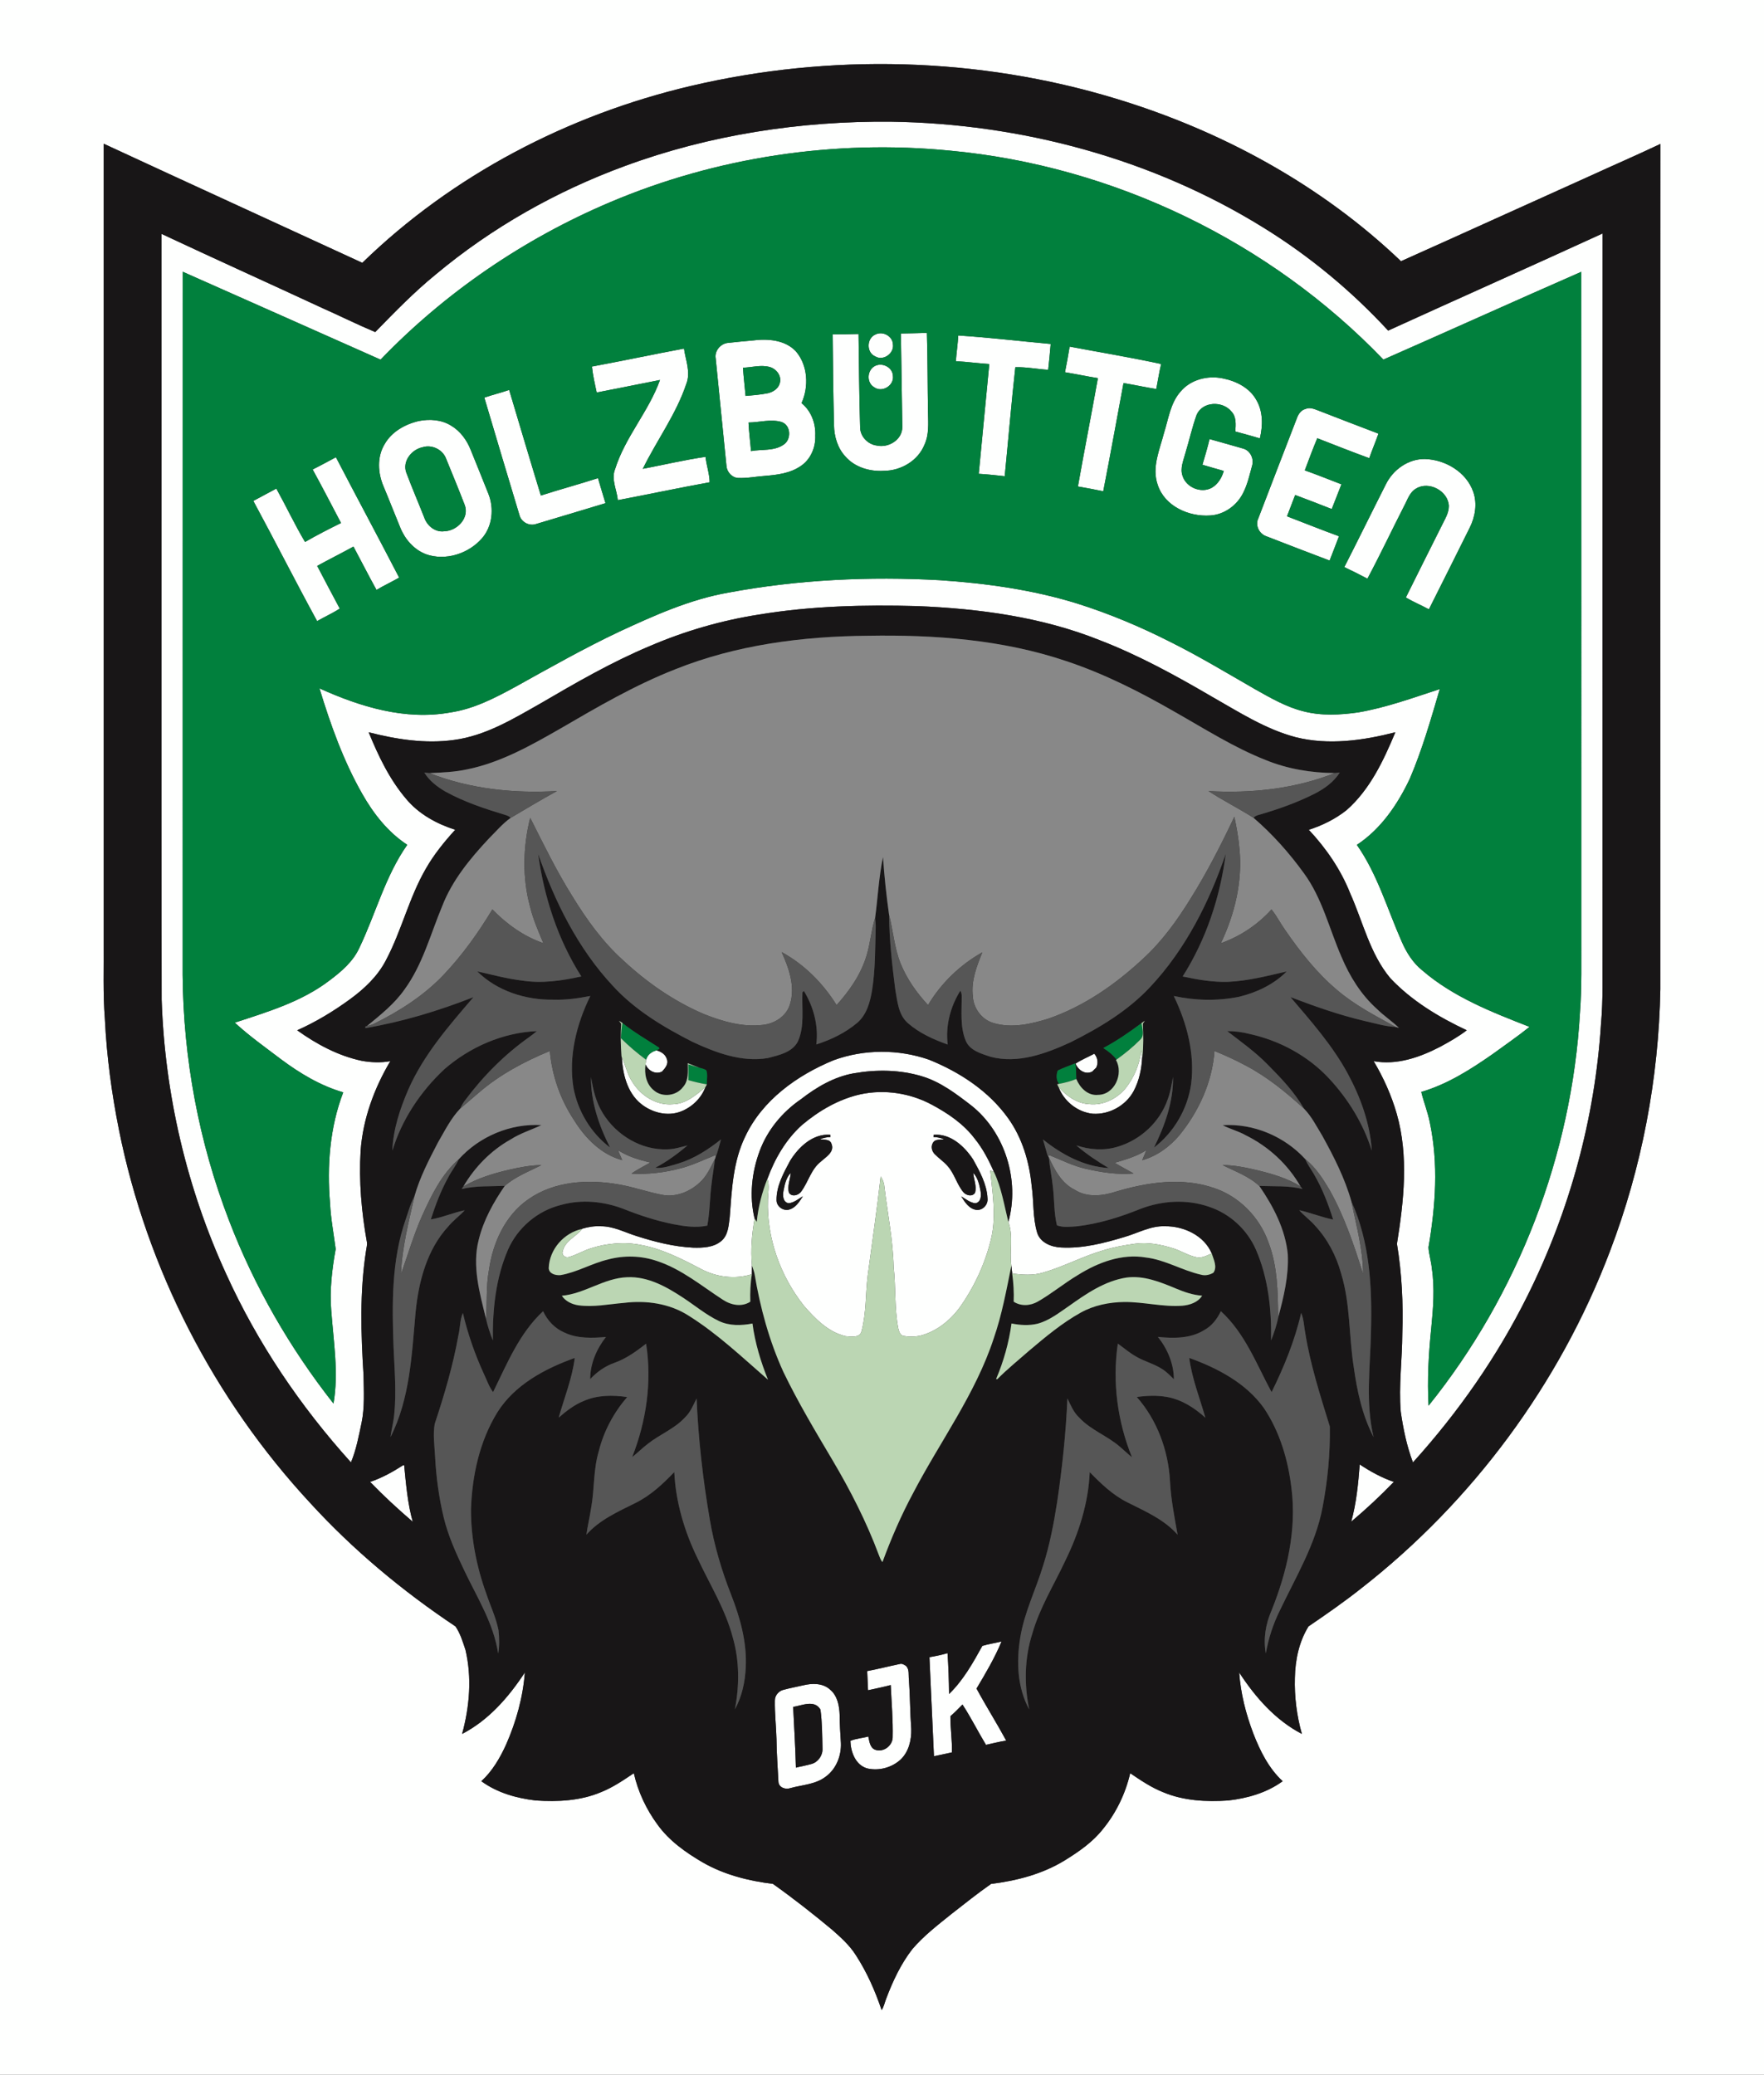 <?xml version="1.0" encoding="UTF-8" ?>
<!DOCTYPE svg PUBLIC "-//W3C//DTD SVG 1.1//EN" "http://www.w3.org/Graphics/SVG/1.1/DTD/svg11.dtd">
<svg width="1004pt" height="1181pt" viewBox="0 0 1004 1181" version="1.1" xmlns="http://www.w3.org/2000/svg">
<rect x="0" y="0" width="1004" height="1181" fill="#333333" stroke="none"/>
<g id="#fefffeff">
<path fill="#fefffe" opacity="1.00" d=" M 0.00 0.00 L 1004.00 0.00 L 1004.00 1181.00 L 0.00 1181.00 L 0.00 0.00 M 392.93 48.99 C 323.35 65.41 257.57 99.61 206.21 149.60 C 157.16 126.97 108.01 104.54 59.00 81.80 C 59.00 233.21 59.00 384.62 59.00 536.03 C 59.15 550.73 58.54 565.47 59.70 580.15 C 60.74 601.31 63.55 622.38 67.72 643.15 C 83.54 722.15 121.77 796.43 176.53 855.48 C 201.00 882.26 229.09 905.64 259.24 925.76 C 261.97 929.70 263.39 934.50 264.91 939.04 C 268.66 954.79 267.27 971.46 263.01 986.97 C 278.12 979.15 289.53 966.01 298.73 951.98 C 297.65 966.11 293.79 979.94 288.11 992.89 C 284.62 1000.59 280.26 1008.11 273.97 1013.88 C 282.94 1020.44 293.97 1023.57 304.90 1024.84 C 317.42 1025.69 330.41 1025.05 342.11 1020.09 C 348.82 1017.41 354.80 1013.33 360.75 1009.31 C 363.13 1019.86 367.84 1029.91 374.26 1038.61 C 380.89 1047.83 390.34 1054.48 400.03 1060.14 C 412.22 1067.14 426.06 1070.62 439.92 1072.32 C 451.48 1080.53 462.66 1089.31 473.56 1098.38 C 478.54 1102.76 483.56 1107.25 487.13 1112.91 C 493.41 1122.59 498.11 1133.24 501.78 1144.16 C 503.18 1142.13 503.55 1139.62 504.48 1137.39 C 508.23 1127.52 512.77 1117.81 519.29 1109.43 C 525.76 1101.84 533.73 1095.74 541.46 1089.51 C 548.93 1083.70 556.32 1077.74 564.08 1072.34 C 578.72 1070.53 593.37 1066.71 606.04 1058.93 C 614.06 1053.97 622.02 1048.48 627.87 1040.96 C 635.34 1031.80 640.60 1020.82 643.26 1009.31 C 649.25 1013.38 655.29 1017.48 662.07 1020.16 C 673.69 1025.04 686.59 1025.69 699.02 1024.85 C 709.98 1023.61 721.03 1020.46 730.03 1013.88 C 722.11 1006.55 717.19 996.65 713.34 986.73 C 709.11 975.59 706.12 963.91 705.30 952.00 C 714.47 966.03 725.89 979.14 740.98 986.96 C 738.05 976.60 736.68 965.79 737.00 955.03 C 737.18 944.88 739.37 934.41 744.76 925.75 C 754.85 918.88 764.90 911.90 774.48 904.32 C 838.03 854.80 887.71 787.65 916.29 712.31 C 934.46 664.71 944.08 613.93 945.01 563.02 C 945.00 402.66 944.97 242.30 945.03 81.93 C 931.58 88.32 917.90 94.22 904.37 100.44 C 868.69 116.48 833.09 132.72 797.39 148.69 C 751.89 105.19 695.13 74.35 635.07 56.15 C 556.87 32.39 472.41 30.28 392.93 48.99 Z" />
<path fill="#fefffe" opacity="1.00" d=" M 355.62 94.51 C 403.91 76.70 455.57 68.82 506.94 69.26 C 581.36 70.34 655.98 90.35 719.38 129.74 C 745.47 145.88 769.27 165.64 790.08 188.18 C 830.72 169.65 871.54 151.52 912.14 132.89 C 912.04 268.94 912.12 404.99 912.10 541.04 C 911.97 555.00 912.50 569.00 911.22 582.92 C 907.81 636.51 893.37 689.34 869.46 737.41 C 852.32 771.95 830.05 803.84 804.20 832.42 C 800.67 823.15 798.66 813.33 797.25 803.53 C 796.02 788.68 798.10 773.86 798.14 759.02 C 798.70 741.96 797.89 724.84 795.09 708.00 C 799.00 683.63 801.85 658.08 794.96 633.96 C 791.94 623.45 787.42 613.40 781.83 604.02 C 795.00 606.44 808.15 601.82 819.70 595.82 C 824.92 593.00 830.12 590.07 834.82 586.44 C 818.90 578.98 803.41 569.65 791.28 556.76 C 779.69 542.86 775.74 524.71 768.48 508.51 C 763.14 495.00 754.80 482.89 744.91 472.32 C 752.57 469.89 759.94 466.22 766.27 461.25 C 779.69 449.53 787.43 432.96 794.17 416.82 C 775.78 421.52 756.18 424.32 737.50 419.63 C 720.19 415.08 705.01 405.20 689.61 396.47 C 669.04 384.44 648.05 372.93 625.78 364.35 C 592.84 351.17 557.23 346.43 522.00 344.99 C 491.93 344.17 461.70 344.90 431.97 349.82 C 410.58 353.15 389.65 359.22 369.77 367.78 C 348.13 376.85 327.79 388.62 307.57 400.44 C 292.10 409.21 276.33 418.83 258.36 421.19 C 242.12 423.48 225.61 420.85 209.85 416.83 C 215.34 430.28 221.71 443.66 231.22 454.79 C 238.38 463.40 248.56 468.94 259.09 472.31 C 252.89 479.13 247.03 486.33 242.44 494.36 C 232.84 510.85 228.58 529.77 219.66 546.58 C 214.94 555.72 207.30 562.90 199.07 568.88 C 189.72 575.70 179.73 581.73 169.15 586.45 C 180.21 594.37 192.54 601.02 205.95 603.83 C 211.30 604.79 216.79 604.99 222.15 604.02 C 212.96 619.50 206.57 636.89 205.26 654.94 C 204.21 672.38 205.75 689.91 208.84 707.09 C 209.07 708.66 208.56 710.24 208.37 711.80 C 204.67 735.30 205.43 759.21 206.92 782.87 C 207.06 791.91 207.62 801.05 205.77 809.97 C 204.17 817.52 202.75 825.26 199.75 832.40 C 170.94 800.49 146.55 764.46 128.78 725.27 C 106.28 676.32 93.78 622.83 92.01 569.01 C 91.76 423.71 92.00 278.41 91.89 133.11 C 122.18 147.30 152.66 161.07 183.00 175.14 C 193.23 179.67 203.26 184.69 213.57 189.02 C 224.65 177.65 235.73 166.22 248.06 156.18 C 279.94 129.54 316.64 108.81 355.62 94.51 M 347.03 115.19 C 298.17 135.92 253.40 166.44 216.60 204.71 C 179.04 188.07 141.56 171.27 103.98 154.67 C 103.92 288.09 103.98 421.52 103.95 554.95 C 104.32 602.61 113.21 650.22 130.36 694.72 C 144.74 732.21 165.00 767.39 189.82 798.94 C 192.84 781.33 189.81 763.57 188.53 745.97 C 187.56 734.25 188.98 722.50 191.06 710.98 C 189.96 702.33 188.26 693.72 187.86 684.98 C 186.08 663.71 187.66 641.83 195.36 621.77 C 182.41 618.01 170.75 611.01 160.01 603.00 C 151.08 596.23 141.87 589.70 133.63 582.10 C 152.45 575.93 171.96 570.13 187.87 557.84 C 194.49 552.87 201.00 547.24 204.52 539.56 C 213.85 520.12 219.25 498.69 231.79 480.87 C 220.83 473.72 212.57 463.16 206.18 451.88 C 195.44 433.05 188.12 412.48 181.83 391.82 C 204.90 402.28 230.62 410.16 256.14 405.57 C 269.64 403.59 281.88 397.23 293.70 390.75 C 313.13 379.96 332.48 368.99 352.59 359.49 C 372.48 350.28 392.73 341.17 414.46 337.34 C 454.11 329.92 494.69 328.03 534.93 330.25 C 561.30 332.03 587.71 335.67 613.02 343.52 C 631.18 349.24 648.79 356.62 665.77 365.22 C 682.45 373.51 698.40 383.17 714.55 392.44 C 723.27 397.34 732.08 402.45 741.88 404.89 C 752.02 407.53 762.67 406.98 772.96 405.52 C 788.90 402.80 804.14 397.22 819.47 392.23 C 814.39 409.45 809.46 426.80 802.37 443.33 C 795.45 457.92 785.97 471.90 772.27 480.90 C 784.01 497.65 789.64 517.56 797.84 536.08 C 800.54 542.24 804.21 548.13 809.53 552.37 C 827.17 567.58 849.12 576.13 870.55 584.50 C 863.88 589.87 856.80 594.71 849.89 599.76 C 837.22 608.64 823.90 617.13 808.94 621.54 C 810.34 627.40 812.66 633.02 813.80 638.96 C 818.76 662.33 817.07 686.59 813.03 709.97 C 813.24 714.00 814.59 717.90 814.94 721.94 C 816.66 733.22 815.71 744.64 814.62 755.92 C 813.09 770.60 812.28 785.38 813.09 800.13 C 864.05 736.77 894.67 657.36 899.28 576.17 C 900.36 561.82 899.97 547.42 900.04 533.05 C 900.02 406.94 900.08 280.83 900.01 154.72 C 862.38 171.19 824.97 188.15 787.36 204.68 C 722.82 137.43 633.68 94.43 540.86 85.76 C 475.15 79.29 407.82 89.35 347.03 115.19 Z" />
<path fill="#fefffe" opacity="1.00" d=" M 473.92 190.31 C 478.83 190.36 483.74 190.22 488.65 190.12 C 488.93 207.77 488.98 225.42 489.55 243.07 C 489.48 248.37 493.87 252.95 499.05 253.61 C 505.69 255.09 513.56 250.33 513.57 243.10 C 513.30 225.35 513.04 207.59 512.75 189.84 C 517.68 189.71 522.61 189.69 527.55 189.48 C 528.01 204.66 527.92 219.84 528.20 235.02 C 528.32 241.08 528.80 247.46 526.18 253.11 C 522.50 262.28 512.73 267.98 503.03 267.99 C 495.04 268.50 486.51 266.01 481.14 259.82 C 476.72 255.05 474.78 248.44 474.68 242.04 C 474.27 224.80 474.03 207.56 473.92 190.31 Z" />
<path fill="#fefffe" opacity="1.00" d=" M 498.29 190.39 C 502.43 188.32 508.04 191.27 508.22 196.00 C 508.99 201.14 502.72 205.64 498.18 202.88 C 493.04 200.75 493.17 192.53 498.29 190.39 Z" />
<path fill="#fefffe" opacity="1.00" d=" M 545.41 190.96 C 562.98 192.12 580.48 194.18 598.01 195.80 C 597.62 200.71 597.10 205.61 596.57 210.50 C 590.34 210.12 584.09 208.84 577.89 209.02 C 575.60 229.66 573.89 250.39 571.84 271.07 C 566.92 270.54 562.00 269.97 557.07 269.69 C 559.14 248.87 560.99 228.03 563.07 207.22 C 556.71 206.81 550.40 205.94 544.04 205.58 C 544.40 200.70 545.14 195.85 545.41 190.96 Z" />
<path fill="#fefffe" opacity="1.00" d=" M 414.05 195.21 C 418.72 194.69 423.40 194.23 428.09 193.83 C 436.67 192.69 446.71 193.29 453.01 200.01 C 459.84 207.99 460.43 220.11 456.20 229.46 C 461.68 233.87 464.35 241.03 464.02 247.95 C 464.32 254.71 461.28 261.77 455.47 265.46 C 449.72 269.33 442.69 270.26 435.95 270.83 C 430.63 271.17 425.36 272.31 420.02 272.06 C 416.49 271.82 413.71 268.60 413.47 265.16 C 411.38 244.77 409.42 224.37 407.34 203.98 C 406.60 199.85 409.98 195.73 414.05 195.21 M 422.87 209.29 C 423.20 214.66 423.90 220.00 424.35 225.36 C 428.61 224.99 432.89 224.67 437.08 223.81 C 440.06 223.14 443.05 221.18 443.84 218.06 C 445.06 213.99 441.81 209.82 437.93 208.86 C 432.97 207.52 427.87 209.16 422.87 209.29 M 426.02 240.50 C 426.26 245.94 427.02 251.34 427.45 256.77 C 433.63 255.62 440.58 256.87 446.00 253.11 C 450.55 250.15 450.22 241.97 444.79 240.19 C 438.65 238.41 432.25 240.43 426.02 240.50 Z" />
<path fill="#fefffe" opacity="1.00" d=" M 606.15 211.89 C 607.12 207.04 608.01 202.18 608.80 197.30 C 626.16 200.57 643.61 203.46 660.87 207.19 C 659.75 211.90 659.02 216.69 658.10 221.44 C 651.86 220.42 645.68 219.10 639.46 218.04 C 635.63 238.58 631.93 259.14 627.92 279.64 C 623.14 278.61 618.32 277.77 613.51 276.91 C 617.16 256.33 621.21 235.83 624.88 215.25 C 618.62 214.24 612.41 212.91 606.15 211.89 Z" />
<path fill="#fefffe" opacity="1.00" d=" M 336.91 208.64 C 354.41 205.41 371.81 201.69 389.30 198.42 C 390.22 205.05 393.24 211.88 390.62 218.50 C 384.86 235.79 373.82 250.60 365.86 266.85 C 377.75 264.59 389.57 261.79 401.55 260.04 C 402.07 264.91 403.82 269.60 403.90 274.52 C 386.43 277.68 369.07 281.39 351.64 284.69 C 351.11 278.83 347.74 272.83 350.09 267.02 C 355.80 248.76 369.24 234.23 375.64 216.28 C 363.64 218.72 351.62 221.03 339.62 223.42 C 338.56 218.53 337.43 213.63 336.91 208.64 Z" />
<path fill="#fefffe" opacity="1.00" d=" M 498.22 208.20 C 502.46 206.24 508.10 209.22 508.22 214.02 C 508.94 219.45 502.04 223.69 497.56 220.43 C 492.97 217.81 493.48 210.42 498.22 208.20 Z" />
<path fill="#fefffe" opacity="1.00" d=" M 671.86 222.97 C 677.61 216.03 687.35 213.57 695.98 215.39 C 703.59 216.88 711.35 220.79 715.16 227.85 C 718.93 234.37 718.78 242.40 717.07 249.53 C 712.42 248.18 707.77 246.84 703.10 245.61 C 703.35 241.73 703.80 237.25 700.85 234.21 C 695.85 228.09 684.47 228.41 681.10 236.07 C 678.53 243.16 676.92 250.58 674.71 257.80 C 673.62 262.04 671.51 266.50 673.07 270.90 C 675.10 277.47 683.61 280.97 689.65 277.67 C 693.20 275.64 695.44 271.92 696.52 268.06 C 692.48 266.87 688.41 265.78 684.38 264.55 C 685.78 259.68 687.29 254.85 688.42 249.92 C 694.79 251.74 701.18 253.46 707.53 255.33 C 711.49 256.36 713.77 260.98 712.71 264.84 C 711.25 270.15 710.09 275.62 707.56 280.55 C 704.05 287.66 696.84 292.92 688.84 293.41 C 676.73 294.28 662.89 288.20 658.92 275.97 C 655.42 266.01 660.06 255.96 662.53 246.37 C 665.06 238.39 666.13 229.49 671.86 222.97 Z" />
<path fill="#fefffe" opacity="1.00" d=" M 275.66 226.32 C 280.33 224.73 285.12 223.56 289.79 221.96 C 295.79 242.00 301.71 262.06 307.84 282.06 C 318.62 278.58 329.57 275.64 340.35 272.16 C 341.71 276.93 343.20 281.66 344.62 286.41 C 331.49 290.42 318.31 294.30 305.16 298.26 C 301.27 299.64 296.69 297.21 295.66 293.22 C 288.97 270.93 282.24 248.64 275.66 226.32 Z" />
<path fill="#fefffe" opacity="1.00" d=" M 738.14 238.04 C 738.97 235.72 740.49 233.42 743.04 232.79 C 745.43 231.70 747.95 232.76 750.22 233.63 C 761.65 238.06 773.09 242.50 784.56 246.84 C 782.91 251.53 780.96 256.11 779.32 260.80 C 769.41 257.16 759.57 253.30 749.74 249.44 C 747.21 255.48 744.94 261.62 742.64 267.74 C 749.65 270.23 756.55 273.00 763.49 275.68 C 761.60 280.36 759.87 285.09 757.97 289.76 C 751.05 287.04 744.13 284.34 737.16 281.76 C 735.62 285.81 734.05 289.85 732.51 293.89 C 742.37 297.66 752.17 301.62 762.10 305.23 C 760.37 309.86 758.55 314.46 756.76 319.08 C 744.71 314.57 732.73 309.86 720.72 305.24 C 716.67 303.87 714.26 298.97 716.20 295.02 C 723.45 276.01 730.84 257.04 738.14 238.04 Z" />
<path fill="#fefffe" opacity="1.00" d=" M 238.47 239.63 C 244.57 238.41 251.30 238.90 256.69 242.24 C 261.94 245.33 265.70 250.48 267.91 256.09 C 271.26 264.40 274.66 272.68 277.95 281.01 C 281.28 289.33 280.32 299.54 274.32 306.41 C 266.70 315.18 253.47 319.46 242.37 315.44 C 235.56 312.83 230.45 306.89 227.78 300.22 C 224.56 292.43 221.52 284.56 218.26 276.78 C 215.06 269.29 214.53 260.09 218.86 252.92 C 222.87 245.73 230.65 241.42 238.47 239.63 M 240.47 254.58 C 234.23 255.89 228.97 262.49 231.21 268.92 C 234.43 277.56 238.11 286.04 241.48 294.63 C 243.11 299.32 247.71 303.12 252.88 302.40 C 260.15 302.23 267.31 294.83 264.49 287.41 C 261.10 278.59 257.47 269.85 253.91 261.11 C 251.99 255.86 245.76 252.86 240.47 254.58 Z" />
<path fill="#fefffe" opacity="1.00" d=" M 177.95 267.23 C 182.42 265.02 186.79 262.60 191.19 260.26 C 203.09 283.15 215.33 305.86 227.18 328.78 C 222.94 331.23 218.49 333.27 214.29 335.78 C 209.76 327.64 205.59 319.32 201.18 311.12 C 194.35 314.87 187.37 318.36 180.53 322.11 C 184.81 330.21 189.01 338.34 193.37 346.40 C 189.26 349.10 184.74 351.09 180.49 353.54 C 168.12 330.88 156.46 307.83 144.18 285.12 C 148.54 282.77 152.92 280.45 157.28 278.10 C 162.86 288.16 167.74 298.60 173.62 308.49 C 180.30 304.62 187.18 301.11 194.10 297.70 C 188.74 287.53 183.48 277.30 177.95 267.23 Z" />
<path fill="#fefffe" opacity="1.00" d=" M 788.77 275.70 C 792.86 267.35 801.53 261.15 811.00 261.27 C 822.60 261.60 834.63 268.70 838.53 280.00 C 840.88 286.71 839.61 294.19 836.48 300.43 C 828.79 315.92 821.04 331.38 813.28 346.84 C 808.95 344.51 804.39 342.59 800.15 340.11 C 806.86 326.52 813.71 312.98 820.48 299.41 C 822.21 295.76 824.66 292.14 824.63 287.95 C 824.21 279.42 813.22 273.61 805.96 278.11 C 802.29 280.18 801.09 284.51 799.19 287.98 C 792.16 301.75 785.56 315.75 778.29 329.39 C 773.95 327.10 769.56 324.90 765.13 322.80 C 773.12 307.16 780.83 291.37 788.77 275.70 Z" />
<path fill="#fefffe" opacity="1.00" d=" M 367.74 603.23 C 368.47 600.37 370.91 598.58 373.66 597.89 C 376.29 598.56 378.87 600.22 379.60 603.00 C 380.61 605.71 378.48 608.12 376.79 609.98 C 372.98 611.72 368.97 609.52 367.42 605.88 C 367.50 605.22 367.66 603.90 367.74 603.23 Z" />
<path fill="#fefffe" opacity="1.00" d=" M 474.42 603.50 C 491.79 597.14 511.43 597.11 528.88 603.23 C 546.26 610.26 562.69 621.01 573.73 636.41 C 581.86 647.70 585.88 661.42 587.20 675.15 C 588.47 684.00 587.73 693.16 590.35 701.79 C 592.19 707.45 598.55 709.88 604.04 710.09 C 616.30 710.74 628.39 707.61 640.05 704.09 C 647.65 701.89 654.89 697.68 663.03 697.98 C 673.69 697.86 685.38 703.22 689.67 713.48 C 686.92 714.62 684.08 716.29 680.98 715.63 C 676.21 714.68 672.08 711.86 667.44 710.47 C 660.52 708.35 653.18 706.93 645.94 707.94 C 639.87 708.80 633.80 709.86 627.94 711.70 C 616.18 715.10 605.33 721.06 593.55 724.40 C 587.89 726.11 581.89 725.67 576.11 724.88 C 575.97 723.41 575.81 721.95 575.63 720.50 C 574.44 712.23 576.89 703.50 573.92 695.56 C 580.47 671.96 572.13 644.54 552.81 629.24 C 544.14 622.56 535.20 615.73 524.55 612.58 C 512.09 608.84 498.71 608.71 485.96 610.93 C 474.71 612.91 464.69 618.83 455.79 625.75 C 445.31 632.94 436.82 643.15 432.39 655.12 C 427.84 667.31 426.41 680.91 429.48 693.61 C 427.95 702.41 427.13 711.42 427.99 720.34 C 428.00 721.98 427.99 723.63 427.95 725.29 C 418.37 728.34 407.61 726.97 398.81 722.21 C 388.03 716.58 377.05 710.91 364.97 708.68 C 355.54 706.73 345.67 707.62 336.51 710.48 C 332.14 711.81 328.21 714.27 323.81 715.52 C 321.75 716.19 319.48 714.35 320.31 712.15 C 321.61 706.15 327.96 703.98 331.33 699.50 L 331.44 699.37 C 334.86 698.35 338.41 697.79 341.99 697.99 C 349.19 697.97 355.65 701.50 362.37 703.59 C 372.80 706.91 383.54 709.65 394.52 710.18 C 400.00 710.33 406.11 710.12 410.51 706.41 C 414.46 703.14 414.71 697.60 415.32 692.91 C 416.49 677.39 417.17 661.28 424.10 647.02 C 433.85 626.21 453.66 612.06 474.42 603.50 Z" />
<path fill="#fefffe" opacity="1.00" d=" M 649.51 597.94 C 649.71 599.11 649.91 600.28 650.10 601.47 C 649.83 608.26 648.40 615.17 645.16 621.20 C 640.67 629.37 631.28 634.55 621.97 633.95 C 613.32 633.10 605.54 626.87 602.50 618.78 C 606.98 623.87 613.04 628.17 620.04 628.50 C 627.89 629.33 635.61 625.46 640.59 619.53 C 645.48 613.36 648.68 605.78 649.51 597.94 Z" />
<path fill="#fefffe" opacity="1.00" d=" M 612.17 605.41 C 615.54 603.19 619.31 601.68 622.85 599.77 C 624.72 602.05 625.26 605.03 623.92 607.72 C 623.15 608.45 622.39 609.19 621.66 609.95 C 617.69 611.93 613.66 609.14 612.17 605.41 Z" />
<path fill="#fefffe" opacity="1.00" d=" M 353.90 601.71 C 356.04 606.44 357.05 611.68 360.01 616.02 C 364.81 623.75 373.66 629.39 382.98 628.55 C 390.32 628.40 396.09 623.34 401.44 618.91 C 399.10 625.18 393.83 630.19 387.65 632.63 C 379.98 635.68 370.95 633.34 364.73 628.23 C 356.93 621.85 354.43 611.33 353.90 601.71 Z" />
<path fill="#fefffe" opacity="1.00" d=" M 489.82 622.87 C 503.46 619.95 518.02 622.19 530.29 628.76 C 539.48 633.68 548.40 639.70 554.75 648.10 C 559.39 653.81 562.79 660.38 565.72 667.11 C 565.19 666.89 564.12 666.45 563.59 666.23 C 564.84 678.71 566.98 691.41 564.38 703.87 C 561.26 717.66 555.39 730.83 547.42 742.50 C 541.78 750.91 533.49 757.82 523.55 760.35 C 520.53 760.90 517.39 760.98 514.37 760.43 C 512.25 760.07 511.63 757.72 511.22 755.95 C 509.06 744.46 509.91 732.71 508.63 721.14 C 508.24 705.60 505.12 690.33 503.29 674.93 C 503.17 672.97 502.26 671.23 501.25 669.61 C 499.12 688.43 496.37 707.17 493.88 725.95 C 492.57 736.48 493.11 747.28 490.39 757.60 C 489.47 761.75 484.30 760.76 481.16 760.54 C 471.39 758.22 464.03 750.66 457.65 743.36 C 444.17 726.42 436.32 704.71 437.07 682.99 C 437.14 678.97 438.11 674.85 436.80 670.94 C 441.00 659.49 447.32 648.57 456.45 640.36 C 466.11 632.23 477.39 625.60 489.82 622.87 M 449.68 660.76 C 445.99 667.68 441.88 675.03 441.97 683.09 C 441.91 686.83 446.06 689.66 449.52 688.39 C 453.06 687.26 455.07 683.85 456.97 680.92 C 454.41 682.44 452.02 684.53 448.96 684.88 C 445.66 684.49 445.41 680.64 445.89 678.06 C 446.60 674.40 447.37 670.38 450.06 667.61 C 449.78 671.35 447.99 675.12 449.04 678.88 C 450.64 681.56 454.67 680.36 456.11 678.10 C 460.10 672.66 461.66 665.51 467.18 661.21 C 469.99 658.60 475.09 655.76 473.29 651.20 C 472.49 648.25 469.03 648.88 466.73 648.47 C 468.62 647.70 470.62 647.27 472.67 647.19 L 472.54 645.91 C 462.64 645.19 454.51 652.90 449.68 660.76 M 531.47 645.92 L 531.27 647.18 C 533.34 647.24 535.38 647.71 537.31 648.49 C 535.22 648.91 532.45 648.21 531.10 650.31 C 529.67 652.41 530.29 655.30 532.07 657.00 C 534.34 659.34 537.12 661.16 539.27 663.64 C 543.24 668.00 544.54 674.06 548.29 678.57 C 549.85 680.49 553.49 681.39 554.97 678.89 C 556.01 675.14 554.21 671.36 553.94 667.62 C 556.59 670.40 557.42 674.37 558.11 678.02 C 558.58 680.64 558.35 684.51 555.00 684.90 C 551.99 684.49 549.62 682.48 547.10 680.98 C 549.14 684.32 551.67 688.23 555.93 688.71 C 559.54 688.91 562.51 685.56 562.04 682.00 C 561.64 674.08 557.66 666.84 553.89 660.04 C 548.99 652.54 541.08 645.17 531.47 645.92 Z" />
<path fill="#fefffe" opacity="1.00" d=" M 229.46 834.01 L 230.03 834.00 C 231.11 844.79 231.96 855.72 234.93 866.21 C 226.52 858.99 218.36 851.48 210.65 843.51 C 217.35 841.27 223.55 837.81 229.46 834.01 Z" />
<path fill="#fefffe" opacity="1.00" d=" M 773.90 833.58 C 779.97 837.60 786.41 841.14 793.31 843.52 C 785.63 851.47 777.51 859.02 769.07 866.15 C 772.01 855.54 773.06 844.52 773.90 833.58 Z" />
<path fill="#fefffe" opacity="1.00" d=" M 559.12 936.85 C 562.69 935.75 566.41 935.27 570.04 934.35 C 566.15 943.72 560.98 952.47 555.80 961.15 C 561.20 971.14 567.29 980.77 572.70 990.77 C 568.81 991.34 565.02 992.38 561.18 993.18 C 556.59 985.61 552.66 977.64 547.81 970.24 C 545.57 972.50 543.37 974.80 540.94 976.87 C 540.85 983.75 542.02 990.61 541.78 997.47 C 538.40 998.29 534.96 998.90 531.57 999.66 C 530.69 980.87 529.89 962.08 529.00 943.29 C 532.47 942.70 535.91 941.97 539.30 941.00 C 539.82 948.73 540.09 956.48 540.16 964.24 C 548.21 956.47 553.76 946.55 559.12 936.85 Z" />
<path fill="#fefffe" opacity="1.00" d=" M 512.05 947.17 C 513.34 946.75 514.61 947.53 515.64 948.24 C 517.73 950.24 516.98 953.40 517.32 956.00 C 518.01 965.37 517.95 974.77 518.65 984.15 C 518.82 990.41 517.26 997.18 512.54 1001.60 C 507.50 1006.22 500.01 1008.18 493.38 1006.54 C 486.84 1004.50 484.19 997.18 484.00 990.92 C 487.20 989.55 490.85 989.38 494.21 988.43 C 494.81 991.14 495.07 994.65 497.99 995.93 C 502.60 997.70 507.84 993.88 508.07 989.09 C 508.32 979.10 507.41 969.12 506.97 959.15 C 502.70 960.29 498.36 961.16 494.05 962.11 C 493.89 958.47 493.69 954.83 493.56 951.20 C 499.76 950.02 505.88 948.45 512.05 947.17 Z" />
<path fill="#fefffe" opacity="1.00" d=" M 457.11 959.30 C 462.20 958.05 468.29 957.93 472.41 961.70 C 476.71 965.22 477.74 971.09 477.91 976.36 C 477.95 981.61 478.27 986.87 478.61 992.12 C 478.92 999.32 475.99 1006.82 470.11 1011.18 C 464.35 1015.70 456.75 1015.93 449.95 1017.78 C 447.10 1018.84 443.19 1017.49 443.04 1014.09 C 442.67 1006.05 442.01 998.02 441.95 989.97 C 441.76 982.62 440.89 975.30 441.02 967.96 C 440.99 965.08 443.27 962.39 446.07 961.82 C 449.71 960.81 453.44 960.17 457.11 959.30 M 451.44 971.59 C 451.99 983.11 452.70 994.63 453.00 1006.15 C 455.95 1005.39 458.97 1004.92 461.90 1004.06 C 465.62 1003.01 468.31 999.21 468.12 995.37 C 467.96 987.95 467.97 980.50 466.98 973.14 C 463.62 967.30 456.52 970.78 451.44 971.59 Z" />
</g>
<g id="#181617ff">
<path fill="#181617" opacity="1.00" d=" M 392.93 48.99 C 472.41 30.28 556.87 32.39 635.07 56.15 C 695.13 74.35 751.89 105.19 797.39 148.69 C 833.09 132.72 868.69 116.48 904.37 100.44 C 917.90 94.22 931.58 88.32 945.03 81.93 C 944.97 242.30 945.00 402.66 945.01 563.02 C 944.08 613.93 934.46 664.71 916.29 712.31 C 887.71 787.65 838.03 854.80 774.48 904.32 C 764.90 911.90 754.85 918.88 744.76 925.75 C 739.37 934.41 737.18 944.88 737.00 955.03 C 736.68 965.79 738.05 976.60 740.98 986.96 C 725.89 979.14 714.47 966.03 705.30 952.00 C 706.12 963.91 709.11 975.59 713.34 986.73 C 717.19 996.65 722.11 1006.55 730.03 1013.88 C 721.03 1020.46 709.98 1023.61 699.02 1024.85 C 686.59 1025.69 673.69 1025.04 662.07 1020.16 C 655.29 1017.48 649.25 1013.38 643.26 1009.31 C 640.60 1020.82 635.34 1031.80 627.87 1040.96 C 622.02 1048.48 614.06 1053.97 606.04 1058.93 C 593.37 1066.71 578.72 1070.53 564.08 1072.34 C 556.32 1077.74 548.93 1083.70 541.46 1089.51 C 533.73 1095.74 525.76 1101.84 519.29 1109.43 C 512.77 1117.81 508.23 1127.52 504.48 1137.39 C 503.55 1139.62 503.18 1142.13 501.78 1144.16 C 498.11 1133.24 493.41 1122.59 487.13 1112.91 C 483.56 1107.25 478.54 1102.76 473.56 1098.38 C 462.66 1089.31 451.48 1080.53 439.92 1072.32 C 426.06 1070.62 412.22 1067.14 400.03 1060.14 C 390.34 1054.48 380.89 1047.83 374.26 1038.61 C 367.84 1029.91 363.13 1019.86 360.75 1009.31 C 354.80 1013.33 348.82 1017.41 342.11 1020.09 C 330.41 1025.05 317.42 1025.69 304.90 1024.84 C 293.97 1023.57 282.94 1020.44 273.97 1013.88 C 280.26 1008.11 284.62 1000.59 288.11 992.89 C 293.79 979.94 297.65 966.11 298.73 951.98 C 289.53 966.01 278.12 979.15 263.01 986.97 C 267.27 971.46 268.66 954.79 264.91 939.04 C 263.39 934.50 261.97 929.70 259.24 925.76 C 229.09 905.64 201.00 882.26 176.53 855.48 C 121.77 796.43 83.54 722.15 67.72 643.15 C 63.55 622.38 60.74 601.31 59.70 580.15 C 58.54 565.47 59.15 550.73 59.00 536.03 C 59.00 384.62 59.00 233.21 59.00 81.80 C 108.01 104.54 157.16 126.97 206.21 149.60 C 257.57 99.61 323.35 65.41 392.93 48.99 M 355.62 94.51 C 316.64 108.81 279.94 129.54 248.06 156.18 C 235.73 166.22 224.65 177.65 213.57 189.02 C 203.26 184.69 193.23 179.67 183.00 175.14 C 152.66 161.07 122.18 147.30 91.89 133.11 C 92.00 278.41 91.76 423.71 92.01 569.01 C 93.78 622.83 106.28 676.32 128.78 725.27 C 146.55 764.46 170.94 800.49 199.75 832.40 C 202.75 825.26 204.17 817.52 205.77 809.97 C 207.62 801.05 207.06 791.91 206.92 782.87 C 205.43 759.21 204.67 735.30 208.37 711.80 C 208.56 710.24 209.07 708.66 208.84 707.09 C 205.75 689.91 204.21 672.38 205.26 654.94 C 206.57 636.89 212.96 619.50 222.15 604.02 C 216.79 604.99 211.30 604.79 205.95 603.83 C 192.54 601.02 180.21 594.37 169.15 586.45 C 179.73 581.73 189.72 575.70 199.07 568.88 C 207.30 562.90 214.94 555.72 219.66 546.58 C 228.58 529.77 232.84 510.85 242.44 494.36 C 247.03 486.33 252.89 479.13 259.09 472.31 C 248.56 468.94 238.38 463.40 231.22 454.79 C 221.71 443.66 215.34 430.28 209.85 416.83 C 225.61 420.85 242.12 423.48 258.36 421.19 C 276.33 418.83 292.10 409.21 307.57 400.44 C 327.79 388.62 348.13 376.85 369.77 367.78 C 389.65 359.22 410.58 353.15 431.97 349.82 C 461.70 344.90 491.93 344.17 522.00 344.99 C 557.23 346.43 592.84 351.17 625.78 364.35 C 648.05 372.93 669.04 384.44 689.61 396.47 C 705.01 405.20 720.19 415.08 737.50 419.63 C 756.18 424.32 775.78 421.52 794.17 416.82 C 787.43 432.96 779.69 449.53 766.27 461.25 C 759.94 466.22 752.57 469.89 744.91 472.32 C 754.80 482.89 763.14 495.00 768.48 508.51 C 775.74 524.71 779.69 542.86 791.28 556.76 C 803.41 569.65 818.90 578.98 834.82 586.44 C 830.12 590.07 824.92 593.00 819.70 595.82 C 808.15 601.82 795.00 606.44 781.83 604.02 C 787.42 613.40 791.94 623.45 794.96 633.96 C 801.85 658.08 799.00 683.63 795.09 708.00 C 797.89 724.84 798.70 741.96 798.14 759.02 C 798.10 773.86 796.02 788.68 797.25 803.53 C 798.66 813.33 800.67 823.15 804.20 832.42 C 830.05 803.84 852.32 771.95 869.46 737.41 C 893.37 689.34 907.81 636.51 911.22 582.92 C 912.50 569.00 911.97 555.00 912.10 541.04 C 912.12 404.99 912.04 268.94 912.14 132.89 C 871.54 151.52 830.72 169.65 790.08 188.18 C 769.27 165.64 745.47 145.88 719.38 129.74 C 655.98 90.35 581.36 70.34 506.94 69.26 C 455.57 68.82 403.91 76.70 355.62 94.51 M 384.12 381.05 C 361.26 390.02 340.00 402.44 318.84 414.77 C 302.15 424.32 285.04 434.01 266.01 437.90 C 258.92 439.45 251.66 439.74 244.44 440.06 C 243.71 439.99 242.23 439.83 241.50 439.75 C 244.33 444.39 248.76 447.81 253.40 450.51 C 264.29 456.54 276.19 460.44 288.07 464.03 C 289.05 464.30 289.91 464.80 290.66 465.53 C 286.00 468.84 282.30 473.29 278.26 477.29 C 267.61 488.69 257.40 501.04 251.70 515.74 C 245.01 531.74 240.60 549.00 230.25 563.20 C 224.48 571.45 216.52 577.72 208.83 584.06 L 208.01 584.26 L 207.89 585.22 C 229.00 581.64 249.57 575.39 269.48 567.59 C 255.48 583.89 241.07 600.40 232.35 620.29 C 227.62 631.27 223.74 642.97 223.32 654.99 C 228.68 637.27 239.35 621.35 252.78 608.72 C 267.33 596.01 286.17 587.73 305.56 586.93 C 304.17 588.08 302.76 589.20 301.30 590.25 C 287.16 600.23 274.84 612.67 264.53 626.54 C 263.46 627.91 262.63 629.43 261.94 631.02 C 256.58 636.61 253.14 643.70 249.26 650.32 C 244.13 660.19 238.93 670.18 235.90 680.92 C 233.63 685.06 232.44 689.66 230.90 694.10 C 222.77 717.43 223.10 742.57 224.00 766.94 C 224.54 779.65 225.69 792.42 224.38 805.12 C 223.98 809.48 222.82 813.71 222.24 818.05 C 233.36 796.13 234.37 771.04 236.52 747.03 C 238.25 729.55 242.95 711.30 255.16 698.07 C 257.95 694.69 261.55 692.12 264.50 688.90 C 257.96 690.22 251.80 693.03 245.21 694.10 C 247.84 685.87 250.92 677.75 255.11 670.18 C 256.90 666.64 259.50 663.56 261.06 659.91 C 272.85 646.85 290.55 639.37 308.16 640.43 C 302.33 643.16 296.12 645.08 290.65 648.57 C 279.46 654.84 270.20 664.29 263.75 675.34 C 263.49 675.71 262.97 676.44 262.72 676.80 C 270.77 674.85 279.09 675.34 287.30 675.01 C 280.85 684.38 275.20 694.51 272.48 705.64 C 268.57 720.61 273.03 736.02 276.60 750.60 C 277.54 754.81 278.92 758.96 280.52 762.97 C 280.28 745.43 282.14 727.46 289.18 711.22 C 294.65 698.82 305.96 689.18 319.13 685.91 C 330.89 682.54 343.59 683.78 354.92 688.14 C 364.00 691.78 373.35 694.81 382.94 696.76 C 389.38 698.01 396.06 699.03 402.57 697.63 C 404.05 689.85 403.94 681.90 404.96 674.06 C 405.49 669.29 406.41 664.58 406.88 659.81 L 407.18 659.09 C 408.52 655.66 409.37 652.07 410.37 648.54 C 403.07 654.38 395.07 659.53 386.06 662.28 C 381.79 663.50 377.46 665.18 372.93 664.72 C 379.56 661.27 385.62 656.78 391.33 651.98 C 387.56 652.89 383.82 654.16 379.90 654.20 C 365.12 654.82 350.85 646.20 343.18 633.79 C 339.26 627.53 337.47 620.24 336.38 613.02 C 336.20 627.07 340.91 640.76 347.22 653.16 C 336.31 644.98 328.81 632.40 326.36 619.01 C 323.51 601.16 328.13 582.92 335.99 566.91 C 329.09 568.27 322.09 569.26 315.05 569.03 C 299.31 569.30 282.96 564.15 271.64 552.93 C 280.08 554.78 288.44 557.12 297.05 558.13 C 308.34 559.90 319.81 558.27 330.86 555.79 C 317.49 534.81 309.64 510.62 306.29 486.06 C 315.79 513.30 328.93 539.87 348.77 561.13 C 361.33 574.91 377.58 584.59 394.05 592.99 C 407.33 599.18 422.08 604.76 436.97 602.27 C 443.18 600.64 450.80 599.10 454.08 592.91 C 458.10 584.10 456.27 574.19 456.72 564.85 C 456.93 564.66 457.34 564.27 457.54 564.07 C 463.07 573.09 465.95 583.93 464.62 594.50 C 473.07 591.82 481.22 587.87 488.01 582.11 C 493.27 577.54 495.19 570.51 496.31 563.90 C 498.23 552.02 498.07 539.94 498.42 527.95 C 498.47 526.13 498.30 524.31 498.07 522.52 C 499.64 510.97 500.17 499.23 502.57 487.82 C 503.31 498.82 504.49 509.81 506.03 520.73 C 506.17 534.97 507.73 549.19 509.57 563.32 C 510.78 569.90 511.27 577.57 516.66 582.30 C 523.20 588.04 531.26 591.68 539.39 594.55 C 538.06 583.90 540.92 572.94 546.61 563.90 C 547.13 564.87 547.38 565.92 547.36 567.04 C 547.41 575.48 546.36 584.34 549.64 592.36 C 551.99 598.00 558.40 599.73 563.66 601.49 C 579.26 605.67 595.20 599.77 609.27 593.30 C 625.81 585.05 642.03 575.34 654.72 561.70 C 674.77 540.32 688.21 513.59 697.64 486.05 C 694.47 510.65 686.46 534.82 673.13 555.81 C 681.65 557.63 690.33 559.16 699.07 558.85 C 710.37 558.35 721.37 555.49 732.33 552.96 C 725.00 560.34 715.22 564.98 705.18 567.39 C 692.96 569.86 680.23 569.58 668.07 566.92 C 675.54 582.40 680.15 599.79 677.94 617.05 C 675.93 631.21 668.19 644.51 656.82 653.20 C 662.97 640.70 667.89 627.06 667.62 612.96 C 666.93 617.27 666.14 621.60 664.63 625.73 C 660.17 638.67 649.07 648.96 635.96 652.77 C 628.32 655.10 620.11 654.45 612.60 651.96 C 618.27 656.86 624.56 661.03 630.99 664.87 C 617.10 664.05 604.27 657.18 593.62 648.57 C 594.48 651.58 595.37 654.58 596.19 657.61 L 596.38 657.62 L 596.95 658.76 C 597.48 664.48 598.73 670.12 599.29 675.85 C 600.14 683.04 599.83 690.40 601.56 697.47 C 605.18 698.84 609.18 698.27 612.96 698.02 C 625.40 696.58 637.46 692.81 649.04 688.13 C 661.41 683.36 675.39 682.49 688.00 686.86 C 699.87 690.72 709.82 699.85 714.81 711.28 C 721.87 727.51 723.77 745.48 723.45 763.02 C 725.10 758.75 726.65 754.35 727.51 749.85 C 730.66 738.17 733.56 726.13 732.96 713.95 C 731.57 699.70 724.73 686.67 716.74 675.04 C 724.95 675.35 733.29 674.76 741.35 676.78 C 741.05 676.41 740.47 675.66 740.18 675.29 C 733.02 662.75 721.97 652.58 709.02 646.21 C 704.83 643.83 700.11 642.67 695.86 640.46 C 713.45 639.35 731.12 646.87 742.96 659.83 C 744.15 662.87 746.18 665.46 747.80 668.28 C 752.56 676.39 755.97 685.22 758.77 694.18 C 752.22 692.88 746.01 690.30 739.49 688.87 C 742.23 692.01 745.66 694.43 748.40 697.58 C 755.59 705.28 760.59 714.85 763.34 724.98 C 768.60 742.10 767.69 760.24 770.45 777.79 C 772.34 791.62 775.32 805.59 781.80 818.06 C 777.05 798.33 779.92 778.04 780.31 758.03 C 781.01 732.97 779.68 706.96 769.14 683.81 C 765.42 670.63 759.14 658.31 752.53 646.37 C 749.31 641.13 746.52 635.48 742.18 631.05 C 736.82 621.73 729.29 613.81 721.76 606.21 C 714.72 598.94 706.45 593.07 698.48 586.92 C 702.79 586.88 707.08 587.49 711.26 588.55 C 728.30 592.28 744.35 600.95 756.31 613.73 C 767.29 625.51 775.96 639.58 780.78 655.00 C 779.78 639.54 774.40 624.58 767.05 611.04 C 758.37 595.03 746.22 581.34 734.49 567.56 C 748.42 572.87 762.51 577.85 777.06 581.24 C 782.78 582.50 788.47 584.29 794.37 584.55 C 794.84 584.68 795.78 584.94 796.25 585.08 C 792.28 581.27 787.65 578.22 783.73 574.34 C 774.68 566.26 768.17 555.72 763.49 544.60 C 756.55 528.69 752.55 511.24 742.13 497.05 C 733.79 485.50 724.21 474.75 713.41 465.46 C 714.15 464.75 715.02 464.25 716.00 463.97 C 726.97 460.82 737.80 457.03 748.02 451.90 C 753.70 449.04 759.11 445.16 762.57 439.72 C 761.85 439.80 760.39 439.95 759.67 440.03 C 746.24 439.93 732.79 437.70 720.33 432.60 C 702.14 425.43 685.63 414.82 668.67 405.24 C 648.93 393.86 628.48 383.48 606.81 376.29 C 570.60 364.07 531.99 361.23 494.01 361.88 C 456.71 362.18 418.93 367.06 384.12 381.05 M 352.26 581.02 C 352.58 581.44 353.24 582.28 353.57 582.70 C 353.07 588.90 353.29 595.12 353.74 601.33 L 353.90 601.71 C 354.43 611.33 356.93 621.85 364.73 628.23 C 370.95 633.34 379.98 635.68 387.65 632.63 C 393.83 630.19 399.10 625.18 401.44 618.91 C 401.66 618.49 402.09 617.66 402.31 617.25 C 402.19 614.57 402.96 611.71 401.96 609.17 C 400.76 608.41 399.33 608.12 398.00 607.73 C 395.81 606.89 393.60 606.08 391.44 605.19 C 391.41 609.77 392.11 615.03 388.77 618.72 C 385.07 623.79 377.07 624.83 372.29 620.75 C 367.81 617.30 366.60 611.21 367.42 605.88 C 368.97 609.52 372.98 611.72 376.79 609.98 C 378.48 608.12 380.61 605.71 379.60 603.00 C 378.87 600.22 376.29 598.56 373.66 597.89 C 374.04 597.68 374.81 597.27 375.19 597.07 L 375.20 596.37 C 368.15 591.79 360.85 587.57 354.27 582.31 C 353.59 581.87 352.92 581.45 352.26 581.02 M 649.72 582.35 C 642.76 587.54 635.60 592.48 627.93 596.55 C 630.76 598.35 633.43 600.43 635.47 603.14 L 635.17 603.36 C 639.63 611.13 634.41 623.20 624.91 623.21 C 619.12 623.80 614.62 619.13 612.59 614.18 C 612.38 611.21 612.66 608.17 611.95 605.26 C 608.66 606.58 605.25 607.79 602.06 609.31 C 601.09 611.70 601.06 614.85 602.80 616.94 L 601.72 617.15 C 601.92 617.56 602.30 618.37 602.50 618.78 C 605.54 626.87 613.32 633.10 621.97 633.95 C 631.28 634.55 640.67 629.37 645.16 621.20 C 648.40 615.17 649.83 608.26 650.10 601.47 L 650.17 601.95 C 650.90 595.54 650.77 589.09 650.48 582.67 C 650.76 582.26 651.33 581.42 651.62 581.00 C 650.98 581.45 650.34 581.89 649.72 582.35 M 474.42 603.50 C 453.66 612.06 433.85 626.21 424.10 647.02 C 417.17 661.28 416.49 677.39 415.32 692.91 C 414.71 697.60 414.46 703.14 410.51 706.41 C 406.11 710.12 400.00 710.33 394.52 710.18 C 383.54 709.65 372.80 706.91 362.37 703.59 C 355.65 701.50 349.19 697.97 341.99 697.99 C 338.41 697.79 334.86 698.35 331.44 699.37 L 331.33 699.50 C 320.97 701.72 312.68 711.12 312.32 721.80 C 312.44 725.10 316.30 726.03 318.97 725.81 C 328.39 724.23 336.74 719.13 345.99 716.93 C 355.19 714.45 365.09 714.71 374.10 717.84 C 387.96 722.43 399.27 731.95 411.35 739.77 C 415.97 742.87 422.13 744.16 427.05 740.93 C 426.89 735.71 427.07 730.45 427.95 725.29 C 427.99 723.63 428.00 721.98 427.99 720.34 C 428.51 721.91 429.12 723.48 429.46 725.13 C 432.66 744.31 437.81 763.27 445.91 780.99 C 454.23 798.26 464.10 814.70 473.86 831.18 C 484.02 848.35 493.14 866.19 500.13 884.90 C 500.69 886.37 501.21 887.93 502.26 889.17 C 507.22 875.65 512.97 862.41 519.79 849.72 C 535.07 820.43 555.26 793.43 565.61 761.76 C 570.27 748.35 572.79 734.36 575.63 720.50 C 575.81 721.95 575.97 723.41 576.11 724.88 C 576.82 730.20 577.17 735.57 576.95 740.94 C 581.17 743.66 586.46 743.30 590.71 740.85 C 598.66 736.30 605.72 730.37 613.60 725.70 C 624.96 718.59 638.48 713.49 652.06 715.76 C 663.16 717.04 672.84 723.18 683.63 725.58 C 685.98 726.25 688.52 725.67 690.61 724.46 C 693.00 721.09 690.73 716.92 689.67 713.48 C 685.38 703.22 673.69 697.86 663.03 697.98 C 654.89 697.68 647.65 701.89 640.05 704.09 C 628.39 707.61 616.30 710.74 604.04 710.09 C 598.55 709.88 592.19 707.45 590.35 701.79 C 587.73 693.16 588.47 684.00 587.20 675.15 C 585.88 661.42 581.86 647.70 573.73 636.41 C 562.69 621.01 546.26 610.26 528.88 603.23 C 511.43 597.11 491.79 597.14 474.42 603.50 M 612.17 605.41 C 613.66 609.14 617.69 611.93 621.66 609.95 C 622.39 609.19 623.15 608.45 623.92 607.72 C 625.26 605.03 624.72 602.05 622.85 599.77 C 619.31 601.68 615.54 603.19 612.17 605.41 M 319.77 737.55 C 321.81 740.66 325.41 742.37 329.00 742.96 C 337.72 744.21 346.45 742.32 355.12 741.62 C 367.74 740.03 381.12 741.93 391.95 748.90 C 408.40 759.20 422.54 772.66 437.11 785.35 C 432.97 775.07 429.73 764.37 428.27 753.36 C 421.91 754.59 414.98 754.78 409.03 751.86 C 401.85 748.39 395.70 743.23 389.08 738.86 C 379.54 732.54 368.77 726.43 356.94 727.01 C 343.75 727.47 332.79 736.42 319.77 737.55 M 641.08 727.21 C 628.82 729.13 618.35 736.32 608.46 743.36 C 602.79 747.22 597.24 751.66 590.51 753.47 C 585.66 754.63 580.57 754.32 575.72 753.33 C 574.23 764.21 571.24 774.88 566.93 784.98 L 567.65 785.01 C 573.35 779.25 579.69 774.15 585.78 768.79 C 595.03 760.98 604.40 753.12 615.02 747.20 C 622.59 742.96 631.32 741.22 639.94 741.10 C 650.94 741.04 661.79 744.00 672.82 743.24 C 677.10 742.88 681.83 741.37 684.20 737.51 C 679.05 737.16 674.15 735.48 669.43 733.50 C 660.48 729.78 650.98 725.87 641.08 727.21 M 280.64 792.41 C 278.24 789.21 277.03 785.35 275.30 781.80 C 270.25 770.73 266.23 759.21 263.45 747.37 C 261.69 751.38 261.95 755.87 260.91 760.07 C 257.86 777.20 252.92 793.92 247.44 810.42 C 246.34 816.52 247.31 822.79 247.63 828.94 C 248.22 840.63 249.80 852.27 252.51 863.65 C 255.05 874.17 259.54 884.07 264.18 893.80 C 271.49 909.20 280.97 924.04 283.54 941.21 C 284.32 936.84 284.19 932.35 283.73 927.96 C 282.32 920.74 279.08 914.06 276.77 907.11 C 271.20 891.70 268.00 875.37 268.06 858.97 C 268.74 839.85 272.94 820.39 283.05 803.95 C 292.90 788.21 310.13 779.05 327.13 772.95 C 325.66 784.64 321.16 795.63 317.99 806.91 C 322.32 803.16 326.92 799.57 332.28 797.42 C 340.01 794.02 348.74 794.00 356.96 795.21 C 349.33 804.08 343.63 814.62 340.82 826.00 C 337.64 836.51 338.42 847.61 336.45 858.32 C 335.69 863.42 334.47 868.43 333.76 873.54 C 341.24 865.11 351.71 860.46 361.61 855.54 C 370.19 851.34 377.24 844.73 383.78 837.90 C 384.58 854.96 389.55 871.65 397.00 886.96 C 403.94 901.83 412.83 915.94 417.04 931.94 C 420.91 945.25 420.90 959.43 418.27 972.97 C 422.31 965.67 424.09 957.31 424.45 949.03 C 425.16 934.84 421.29 920.93 416.17 907.84 C 410.73 894.00 406.49 879.68 404.00 865.01 C 400.07 842.21 397.46 819.16 396.47 796.05 C 394.54 799.79 393.01 803.87 389.86 806.81 C 383.96 813.29 375.54 816.44 368.77 821.80 C 365.64 824.15 362.91 826.97 359.82 829.37 C 367.83 809.02 371.14 786.55 367.73 764.86 C 362.19 769.15 356.46 773.34 349.79 775.71 C 344.44 777.57 339.74 780.89 335.90 785.02 C 335.90 776.24 339.52 767.85 344.88 761.02 C 336.99 761.68 328.67 762.01 321.33 758.54 C 315.85 756.22 311.56 751.73 309.12 746.35 C 295.63 758.83 288.57 776.24 280.64 792.41 M 685.15 757.24 C 677.34 762.01 667.83 761.84 659.04 760.99 C 664.51 767.80 668.09 776.28 668.13 785.10 C 666.07 783.03 664.03 780.89 661.55 779.34 C 656.97 776.30 651.51 775.03 646.80 772.26 C 643.00 770.18 639.74 767.31 636.23 764.81 C 633.00 786.58 636.03 809.12 644.27 829.48 C 641.93 827.61 639.78 825.51 637.50 823.58 C 630.27 817.24 620.77 814.01 614.20 806.85 C 611.00 803.91 609.41 799.81 607.53 796.00 C 606.67 815.76 604.59 835.47 601.68 855.03 C 599.78 867.13 597.48 879.21 593.78 890.92 C 589.63 904.68 583.03 917.71 580.71 931.99 C 578.42 945.71 578.98 960.59 585.79 973.02 C 582.84 958.77 583.08 943.75 587.56 929.84 C 591.73 915.13 599.93 902.09 606.34 888.33 C 614.05 872.61 619.48 855.51 620.23 837.93 C 626.62 844.53 633.39 851.05 641.72 855.17 C 651.82 860.24 662.62 864.91 670.24 873.57 C 668.43 863.42 666.43 853.28 665.91 842.95 C 664.93 825.57 658.60 808.32 647.02 795.19 C 652.67 794.39 658.45 794.15 664.10 795.14 C 672.48 796.59 679.84 801.33 686.05 806.97 C 682.84 795.67 678.39 784.65 676.87 772.94 C 693.03 778.76 709.25 787.27 719.43 801.58 C 728.45 815.06 733.14 831.06 735.05 847.06 C 738.06 870.83 732.55 894.78 723.69 916.76 C 720.35 924.39 718.96 932.85 720.45 941.10 C 721.98 932.59 724.63 924.30 728.51 916.57 C 737.56 897.55 748.76 879.09 752.72 858.13 C 755.62 842.95 757.14 827.44 756.89 812.01 C 751.52 794.56 745.85 777.09 742.94 759.00 C 742.16 755.10 742.17 751.01 740.57 747.32 C 736.98 763.02 730.85 778.01 723.73 792.43 C 715.16 776.51 708.55 758.80 694.86 746.35 C 692.75 750.83 689.59 754.89 685.15 757.24 M 229.46 834.01 C 223.55 837.81 217.35 841.27 210.65 843.51 C 218.36 851.48 226.52 858.99 234.93 866.21 C 231.96 855.72 231.11 844.79 230.03 834.00 L 229.46 834.01 M 773.90 833.58 C 773.06 844.52 772.01 855.54 769.07 866.15 C 777.51 859.02 785.63 851.47 793.31 843.52 C 786.41 841.14 779.97 837.60 773.90 833.58 M 559.12 936.85 C 553.76 946.55 548.21 956.47 540.16 964.24 C 540.09 956.48 539.82 948.73 539.30 941.00 C 535.91 941.97 532.47 942.70 529.00 943.29 C 529.89 962.08 530.69 980.87 531.57 999.66 C 534.96 998.90 538.40 998.29 541.78 997.47 C 542.02 990.61 540.85 983.75 540.94 976.87 C 543.37 974.80 545.57 972.50 547.81 970.24 C 552.66 977.64 556.59 985.61 561.18 993.18 C 565.02 992.38 568.81 991.34 572.70 990.77 C 567.29 980.77 561.20 971.14 555.80 961.15 C 560.98 952.47 566.15 943.72 570.04 934.35 C 566.41 935.27 562.69 935.75 559.12 936.85 M 512.05 947.17 C 505.88 948.45 499.76 950.02 493.56 951.20 C 493.69 954.83 493.89 958.47 494.05 962.11 C 498.36 961.16 502.70 960.29 506.97 959.15 C 507.41 969.12 508.32 979.10 508.07 989.09 C 507.84 993.88 502.60 997.70 497.99 995.93 C 495.07 994.65 494.81 991.14 494.21 988.43 C 490.85 989.38 487.20 989.55 484.00 990.92 C 484.19 997.18 486.84 1004.50 493.38 1006.54 C 500.01 1008.18 507.50 1006.22 512.54 1001.60 C 517.26 997.18 518.82 990.41 518.65 984.15 C 517.95 974.77 518.01 965.37 517.32 956.00 C 516.98 953.40 517.73 950.24 515.64 948.24 C 514.61 947.53 513.34 946.75 512.05 947.17 M 457.11 959.30 C 453.44 960.17 449.71 960.81 446.07 961.82 C 443.27 962.39 440.99 965.08 441.02 967.96 C 440.89 975.30 441.76 982.62 441.95 989.97 C 442.01 998.02 442.67 1006.05 443.04 1014.09 C 443.19 1017.49 447.10 1018.84 449.95 1017.78 C 456.75 1015.93 464.35 1015.70 470.11 1011.18 C 475.99 1006.82 478.92 999.32 478.61 992.12 C 478.27 986.87 477.95 981.61 477.91 976.36 C 477.74 971.09 476.71 965.22 472.41 961.70 C 468.29 957.93 462.20 958.05 457.11 959.30 Z" />
<path fill="#181617" opacity="1.00" d=" M 485.96 610.93 C 498.71 608.71 512.09 608.84 524.55 612.58 C 535.20 615.73 544.14 622.56 552.81 629.24 C 572.13 644.54 580.47 671.96 573.92 695.56 C 571.53 686.01 570.03 676.08 565.72 667.11 C 562.79 660.38 559.39 653.81 554.75 648.10 C 548.40 639.70 539.48 633.68 530.29 628.76 C 518.02 622.19 503.46 619.95 489.82 622.87 C 477.39 625.60 466.11 632.23 456.45 640.36 C 447.32 648.57 441.00 659.49 436.80 670.94 C 433.67 678.79 431.54 687.09 430.71 695.51 C 430.41 695.03 429.79 694.09 429.48 693.61 C 426.41 680.91 427.84 667.31 432.39 655.12 C 436.82 643.15 445.31 632.94 455.79 625.75 C 464.69 618.83 474.71 612.91 485.96 610.93 Z" />
<path fill="#181617" opacity="1.00" d=" M 449.68 660.76 C 454.51 652.90 462.64 645.19 472.54 645.91 L 472.67 647.19 C 470.62 647.27 468.62 647.70 466.73 648.47 C 469.03 648.88 472.49 648.25 473.29 651.20 C 475.09 655.76 469.99 658.60 467.18 661.21 C 461.66 665.51 460.10 672.66 456.11 678.10 C 454.67 680.36 450.64 681.56 449.04 678.88 C 447.99 675.12 449.78 671.35 450.06 667.61 C 447.37 670.38 446.60 674.40 445.89 678.06 C 445.41 680.64 445.66 684.49 448.96 684.88 C 452.02 684.53 454.41 682.44 456.97 680.92 C 455.07 683.85 453.06 687.26 449.52 688.39 C 446.06 689.66 441.91 686.83 441.97 683.09 C 441.88 675.03 445.99 667.68 449.68 660.76 Z" />
<path fill="#181617" opacity="1.00" d=" M 531.47 645.92 C 541.08 645.17 548.99 652.54 553.89 660.04 C 557.66 666.84 561.64 674.08 562.04 682.00 C 562.51 685.56 559.54 688.91 555.93 688.71 C 551.67 688.23 549.14 684.32 547.10 680.98 C 549.62 682.48 551.99 684.49 555.00 684.90 C 558.35 684.51 558.58 680.64 558.11 678.02 C 557.42 674.37 556.59 670.40 553.94 667.62 C 554.21 671.36 556.01 675.14 554.97 678.89 C 553.49 681.39 549.85 680.49 548.29 678.57 C 544.54 674.06 543.24 668.00 539.27 663.64 C 537.12 661.16 534.34 659.34 532.07 657.00 C 530.29 655.30 529.67 652.41 531.10 650.31 C 532.45 648.21 535.22 648.91 537.31 648.49 C 535.38 647.71 533.34 647.24 531.27 647.18 L 531.47 645.92 Z" />
<path fill="#181617" opacity="1.00" d=" M 451.44 971.59 C 456.52 970.78 463.62 967.30 466.98 973.14 C 467.97 980.50 467.96 987.95 468.12 995.37 C 468.31 999.21 465.62 1003.01 461.90 1004.06 C 458.97 1004.92 455.95 1005.39 453.00 1006.15 C 452.70 994.63 451.99 983.11 451.44 971.59 Z" />
</g>
<g id="#01803dff">
<path fill="#01803d" opacity="1.00" d=" M 347.03 115.19 C 407.82 89.35 475.15 79.29 540.86 85.76 C 633.68 94.43 722.82 137.43 787.36 204.68 C 824.97 188.15 862.38 171.19 900.01 154.72 C 900.08 280.83 900.02 406.94 900.04 533.05 C 899.97 547.42 900.36 561.82 899.28 576.17 C 894.67 657.36 864.05 736.77 813.09 800.13 C 812.28 785.38 813.09 770.60 814.62 755.92 C 815.71 744.64 816.66 733.22 814.94 721.94 C 814.59 717.90 813.24 714.00 813.03 709.97 C 817.07 686.59 818.76 662.33 813.80 638.96 C 812.66 633.02 810.34 627.40 808.94 621.54 C 823.90 617.13 837.22 608.64 849.89 599.76 C 856.80 594.71 863.88 589.87 870.55 584.50 C 849.12 576.13 827.17 567.58 809.53 552.37 C 804.21 548.13 800.54 542.24 797.84 536.08 C 789.64 517.56 784.01 497.65 772.27 480.90 C 785.97 471.90 795.45 457.92 802.37 443.33 C 809.46 426.80 814.39 409.45 819.47 392.23 C 804.14 397.22 788.90 402.80 772.96 405.52 C 762.67 406.98 752.02 407.53 741.88 404.89 C 732.08 402.45 723.27 397.34 714.55 392.44 C 698.40 383.17 682.45 373.51 665.77 365.22 C 648.79 356.62 631.18 349.24 613.02 343.52 C 587.71 335.67 561.30 332.03 534.93 330.25 C 494.69 328.03 454.11 329.92 414.46 337.34 C 392.73 341.17 372.48 350.28 352.59 359.49 C 332.48 368.99 313.13 379.96 293.70 390.75 C 281.88 397.23 269.64 403.59 256.14 405.57 C 230.62 410.16 204.90 402.28 181.83 391.82 C 188.12 412.48 195.44 433.05 206.18 451.88 C 212.57 463.16 220.83 473.72 231.79 480.87 C 219.25 498.69 213.85 520.12 204.52 539.56 C 201.00 547.24 194.49 552.87 187.87 557.84 C 171.96 570.13 152.45 575.93 133.63 582.10 C 141.87 589.70 151.08 596.23 160.01 603.00 C 170.75 611.01 182.41 618.01 195.36 621.77 C 187.66 641.83 186.08 663.71 187.86 684.98 C 188.26 693.72 189.96 702.33 191.06 710.98 C 188.98 722.50 187.56 734.25 188.53 745.97 C 189.81 763.57 192.84 781.33 189.82 798.94 C 165.00 767.39 144.74 732.21 130.36 694.72 C 113.21 650.22 104.32 602.61 103.95 554.95 C 103.98 421.52 103.92 288.09 103.98 154.67 C 141.56 171.27 179.04 188.07 216.60 204.71 C 253.40 166.44 298.17 135.92 347.03 115.19 M 473.92 190.31 C 474.03 207.56 474.27 224.80 474.68 242.04 C 474.78 248.44 476.72 255.05 481.14 259.82 C 486.51 266.01 495.04 268.50 503.03 267.99 C 512.73 267.98 522.50 262.28 526.18 253.11 C 528.80 247.46 528.32 241.08 528.20 235.02 C 527.92 219.84 528.01 204.66 527.55 189.48 C 522.61 189.69 517.68 189.71 512.75 189.84 C 513.04 207.59 513.30 225.35 513.57 243.10 C 513.56 250.33 505.69 255.09 499.05 253.61 C 493.87 252.95 489.48 248.37 489.55 243.07 C 488.98 225.42 488.93 207.77 488.65 190.12 C 483.74 190.22 478.83 190.36 473.92 190.31 M 498.29 190.39 C 493.17 192.53 493.04 200.75 498.18 202.88 C 502.72 205.64 508.99 201.14 508.22 196.00 C 508.04 191.27 502.43 188.32 498.29 190.39 M 545.41 190.96 C 545.14 195.85 544.40 200.70 544.04 205.58 C 550.40 205.94 556.71 206.81 563.07 207.22 C 560.99 228.03 559.14 248.87 557.07 269.69 C 562.00 269.97 566.92 270.54 571.84 271.07 C 573.89 250.39 575.60 229.66 577.89 209.02 C 584.09 208.84 590.34 210.12 596.57 210.50 C 597.10 205.61 597.62 200.71 598.01 195.80 C 580.48 194.18 562.98 192.12 545.41 190.96 M 414.05 195.21 C 409.98 195.73 406.60 199.85 407.34 203.98 C 409.42 224.37 411.38 244.77 413.47 265.16 C 413.71 268.60 416.49 271.82 420.02 272.06 C 425.36 272.31 430.63 271.17 435.95 270.83 C 442.69 270.26 449.72 269.33 455.47 265.46 C 461.28 261.77 464.32 254.71 464.02 247.95 C 464.35 241.03 461.68 233.87 456.20 229.46 C 460.43 220.11 459.84 207.99 453.01 200.01 C 446.71 193.29 436.67 192.69 428.09 193.83 C 423.40 194.23 418.72 194.69 414.05 195.21 M 606.15 211.89 C 612.41 212.91 618.62 214.24 624.88 215.25 C 621.21 235.83 617.16 256.33 613.51 276.91 C 618.32 277.77 623.14 278.61 627.92 279.64 C 631.93 259.14 635.63 238.58 639.46 218.04 C 645.68 219.10 651.86 220.42 658.10 221.44 C 659.02 216.69 659.75 211.90 660.87 207.19 C 643.61 203.46 626.16 200.57 608.80 197.30 C 608.01 202.18 607.12 207.04 606.15 211.89 M 336.91 208.64 C 337.43 213.63 338.56 218.53 339.62 223.42 C 351.62 221.03 363.64 218.72 375.64 216.28 C 369.24 234.23 355.80 248.76 350.09 267.02 C 347.74 272.83 351.11 278.83 351.64 284.69 C 369.07 281.39 386.43 277.68 403.90 274.52 C 403.82 269.60 402.07 264.91 401.55 260.04 C 389.57 261.79 377.75 264.59 365.86 266.85 C 373.82 250.60 384.86 235.79 390.62 218.50 C 393.24 211.88 390.22 205.05 389.30 198.42 C 371.81 201.69 354.41 205.41 336.91 208.64 M 498.22 208.20 C 493.48 210.42 492.97 217.81 497.56 220.43 C 502.04 223.69 508.94 219.45 508.22 214.02 C 508.10 209.22 502.46 206.24 498.22 208.20 M 671.86 222.97 C 666.13 229.49 665.06 238.39 662.53 246.37 C 660.06 255.96 655.42 266.01 658.92 275.97 C 662.89 288.20 676.73 294.28 688.84 293.41 C 696.84 292.92 704.05 287.66 707.56 280.55 C 710.09 275.62 711.25 270.15 712.71 264.84 C 713.77 260.98 711.49 256.36 707.53 255.33 C 701.18 253.46 694.79 251.74 688.42 249.92 C 687.29 254.85 685.78 259.68 684.38 264.55 C 688.41 265.78 692.48 266.87 696.52 268.06 C 695.44 271.92 693.20 275.64 689.65 277.67 C 683.61 280.97 675.10 277.47 673.07 270.90 C 671.51 266.50 673.62 262.04 674.71 257.80 C 676.92 250.58 678.53 243.16 681.10 236.07 C 684.47 228.41 695.85 228.09 700.85 234.21 C 703.80 237.25 703.35 241.73 703.10 245.61 C 707.77 246.84 712.42 248.18 717.07 249.53 C 718.78 242.40 718.93 234.37 715.16 227.85 C 711.35 220.79 703.59 216.88 695.98 215.39 C 687.35 213.57 677.61 216.03 671.86 222.97 M 275.66 226.32 C 282.24 248.64 288.97 270.93 295.66 293.22 C 296.69 297.21 301.27 299.64 305.16 298.26 C 318.31 294.30 331.49 290.42 344.62 286.41 C 343.20 281.66 341.71 276.93 340.35 272.16 C 329.57 275.64 318.62 278.58 307.84 282.06 C 301.71 262.06 295.79 242.00 289.79 221.96 C 285.12 223.56 280.33 224.73 275.66 226.32 M 738.14 238.04 C 730.84 257.04 723.45 276.01 716.20 295.02 C 714.26 298.97 716.67 303.87 720.72 305.24 C 732.73 309.86 744.71 314.57 756.76 319.08 C 758.55 314.46 760.37 309.86 762.10 305.23 C 752.17 301.62 742.37 297.66 732.51 293.89 C 734.05 289.85 735.62 285.81 737.16 281.76 C 744.13 284.34 751.05 287.04 757.97 289.76 C 759.87 285.09 761.60 280.36 763.49 275.68 C 756.55 273.00 749.65 270.23 742.64 267.74 C 744.94 261.62 747.21 255.48 749.74 249.44 C 759.57 253.30 769.41 257.16 779.32 260.80 C 780.96 256.11 782.91 251.53 784.56 246.84 C 773.09 242.50 761.65 238.06 750.22 233.63 C 747.95 232.76 745.43 231.70 743.04 232.79 C 740.49 233.42 738.97 235.72 738.14 238.04 M 238.47 239.63 C 230.65 241.42 222.87 245.73 218.86 252.92 C 214.53 260.09 215.06 269.29 218.26 276.78 C 221.52 284.56 224.56 292.43 227.78 300.22 C 230.45 306.89 235.56 312.83 242.37 315.44 C 253.47 319.46 266.70 315.18 274.32 306.41 C 280.32 299.54 281.28 289.33 277.95 281.01 C 274.66 272.68 271.26 264.40 267.91 256.09 C 265.70 250.48 261.94 245.33 256.69 242.24 C 251.30 238.90 244.57 238.41 238.47 239.63 M 177.95 267.23 C 183.48 277.30 188.74 287.53 194.10 297.70 C 187.18 301.11 180.30 304.62 173.62 308.49 C 167.74 298.60 162.86 288.16 157.28 278.10 C 152.92 280.45 148.54 282.77 144.18 285.12 C 156.46 307.83 168.12 330.88 180.49 353.54 C 184.74 351.09 189.26 349.10 193.37 346.40 C 189.01 338.34 184.81 330.21 180.53 322.11 C 187.37 318.36 194.35 314.87 201.18 311.12 C 205.59 319.32 209.76 327.64 214.29 335.78 C 218.49 333.27 222.94 331.23 227.18 328.78 C 215.33 305.86 203.09 283.15 191.19 260.26 C 186.79 262.60 182.42 265.02 177.95 267.23 M 788.77 275.70 C 780.83 291.37 773.12 307.16 765.13 322.80 C 769.56 324.90 773.95 327.10 778.29 329.39 C 785.56 315.75 792.16 301.75 799.19 287.98 C 801.09 284.51 802.29 280.18 805.96 278.11 C 813.22 273.61 824.21 279.42 824.63 287.95 C 824.66 292.14 822.21 295.76 820.48 299.41 C 813.71 312.98 806.86 326.52 800.15 340.11 C 804.39 342.59 808.95 344.51 813.28 346.84 C 821.04 331.38 828.79 315.92 836.48 300.43 C 839.61 294.19 840.88 286.71 838.53 280.00 C 834.63 268.70 822.60 261.60 811.00 261.27 C 801.53 261.15 792.86 267.35 788.77 275.70 Z" />
<path fill="#01803d" opacity="1.00" d=" M 422.87 209.29 C 427.87 209.16 432.97 207.52 437.93 208.86 C 441.81 209.82 445.06 213.99 443.84 218.06 C 443.05 221.18 440.06 223.14 437.08 223.81 C 432.89 224.67 428.61 224.99 424.35 225.36 C 423.90 220.00 423.20 214.66 422.87 209.29 Z" />
<path fill="#01803d" opacity="1.00" d=" M 426.02 240.50 C 432.25 240.43 438.65 238.41 444.79 240.19 C 450.22 241.97 450.55 250.15 446.00 253.11 C 440.58 256.87 433.63 255.62 427.45 256.77 C 427.02 251.34 426.26 245.94 426.02 240.50 Z" />
<path fill="#01803d" opacity="1.00" d=" M 240.47 254.58 C 245.76 252.86 251.99 255.86 253.91 261.11 C 257.47 269.85 261.10 278.59 264.49 287.41 C 267.31 294.83 260.15 302.23 252.88 302.40 C 247.71 303.12 243.11 299.32 241.48 294.63 C 238.11 286.04 234.43 277.56 231.21 268.92 C 228.97 262.49 234.23 255.89 240.47 254.58 Z" />
<path fill="#01803d" opacity="1.00" d=" M 353.42 590.98 C 353.48 588.07 353.72 585.16 354.27 582.31 C 360.85 587.57 368.15 591.79 375.20 596.37 L 375.19 597.07 C 374.81 597.27 374.04 597.68 373.66 597.89 C 370.91 598.58 368.47 600.37 367.74 603.23 C 362.68 599.49 357.86 595.44 353.42 590.98 Z" />
<path fill="#01803d" opacity="1.00" d=" M 627.93 596.55 C 635.60 592.48 642.76 587.54 649.72 582.35 C 650.14 585.48 651.64 589.47 648.84 591.92 C 644.75 596.06 640.20 599.75 635.47 603.14 C 633.43 600.43 630.76 598.35 627.93 596.55 Z" />
<path fill="#01803d" opacity="1.00" d=" M 602.06 609.31 C 605.25 607.79 608.66 606.58 611.95 605.26 C 612.66 608.17 612.38 611.21 612.59 614.18 C 609.43 615.46 606.13 616.32 602.80 616.94 C 601.06 614.85 601.09 611.70 602.06 609.31 Z" />
<path fill="#01803d" opacity="1.00" d=" M 391.74 605.84 C 393.82 606.48 395.90 607.14 398.00 607.73 C 399.33 608.12 400.76 608.41 401.96 609.17 C 402.96 611.71 402.19 614.57 402.31 617.25 C 398.76 616.65 395.25 615.82 391.79 614.84 C 391.84 611.84 391.77 608.84 391.74 605.84 Z" />
</g>
<g id="#888888ff">
<path fill="#888888" opacity="1.00" d=" M 384.12 381.05 C 418.93 367.06 456.71 362.18 494.01 361.88 C 531.99 361.23 570.60 364.07 606.81 376.29 C 628.48 383.48 648.93 393.86 668.67 405.24 C 685.63 414.82 702.14 425.43 720.33 432.60 C 732.79 437.70 746.24 439.93 759.67 440.03 C 736.99 449.07 712.07 451.68 687.83 450.28 C 696.13 455.70 705.02 460.16 713.41 465.46 C 724.21 474.75 733.79 485.50 742.13 497.05 C 752.55 511.24 756.55 528.69 763.49 544.60 C 768.17 555.72 774.68 566.26 783.73 574.34 C 787.65 578.22 792.28 581.27 796.25 585.08 C 795.78 584.94 794.84 584.68 794.37 584.55 C 782.96 578.28 771.29 572.25 761.31 563.78 C 749.61 554.00 740.10 541.91 731.49 529.41 C 728.75 525.58 726.66 521.33 723.68 517.68 C 715.82 526.33 705.89 533.01 694.86 536.89 C 702.77 520.32 707.22 501.82 705.47 483.41 C 704.95 477.17 703.83 471.01 702.55 464.89 C 694.99 480.87 686.93 496.66 677.54 511.65 C 669.92 523.98 661.33 535.88 650.59 545.70 C 635.03 560.22 617.12 572.71 596.91 579.76 C 586.94 582.89 576.01 585.39 565.70 582.40 C 558.83 580.54 553.95 573.90 553.68 566.87 C 552.67 558.19 555.93 549.96 559.09 542.09 C 546.41 549.21 535.63 559.59 528.20 572.10 C 521.75 565.13 516.15 557.25 512.58 548.42 C 509.03 539.55 508.37 529.92 506.03 520.73 C 504.49 509.81 503.31 498.82 502.57 487.82 C 500.17 499.23 499.64 510.97 498.07 522.52 C 495.84 529.56 495.36 537.01 493.17 544.07 C 489.98 554.68 483.51 563.94 476.16 572.09 C 468.41 559.67 457.81 548.98 444.90 541.95 C 449.02 551.13 452.80 561.62 449.61 571.67 C 447.63 578.41 440.96 582.64 434.23 583.38 C 422.73 584.80 411.27 581.44 400.68 577.24 C 383.56 569.93 368.05 559.14 354.48 546.45 C 342.95 536.07 333.84 523.34 325.77 510.17 C 316.77 495.84 309.38 480.60 301.77 465.52 C 297.62 482.03 297.19 499.67 301.71 516.15 C 303.44 523.33 306.42 530.09 309.27 536.87 C 298.12 533.04 288.41 526.03 280.23 517.65 C 272.27 530.86 263.26 543.49 252.65 554.72 C 241.38 566.65 227.33 575.58 212.70 582.83 C 211.46 583.40 210.14 583.74 208.83 584.06 C 216.52 577.72 224.48 571.45 230.25 563.20 C 240.60 549.00 245.01 531.74 251.70 515.74 C 257.40 501.04 267.61 488.69 278.26 477.29 C 282.30 473.29 286.00 468.84 290.66 465.53 C 299.40 460.37 308.11 455.14 317.01 450.26 C 292.51 451.70 267.40 449.11 244.44 440.06 C 251.66 439.74 258.92 439.45 266.01 437.90 C 285.04 434.01 302.15 424.32 318.84 414.77 C 340.00 402.44 361.26 390.02 384.12 381.05 Z" />
<path fill="#888888" opacity="1.00" d=" M 272.21 622.22 C 284.19 611.82 298.33 604.25 312.93 598.23 C 314.21 612.18 318.87 625.75 326.63 637.43 C 332.97 647.74 342.12 657.15 354.13 660.36 C 353.35 658.46 352.55 656.58 351.74 654.70 C 357.35 658.29 363.72 660.26 370.17 661.70 C 366.58 663.81 362.78 665.59 359.40 668.05 C 369.00 668.57 378.67 667.39 387.93 664.87 C 394.65 663.07 400.90 659.98 407.34 657.44 L 407.18 659.09 L 406.88 659.81 C 404.39 664.50 402.25 669.63 398.16 673.20 C 392.55 678.36 384.73 681.56 377.07 680.14 C 368.63 678.58 360.51 675.59 352.04 674.17 C 334.71 671.15 315.44 672.24 300.64 682.68 C 287.46 691.84 280.44 707.49 278.28 723.01 C 276.58 732.13 277.31 741.41 276.60 750.60 C 273.03 736.02 268.57 720.61 272.48 705.64 C 275.20 694.51 280.85 684.38 287.30 675.01 C 293.35 669.70 301.03 666.83 308.12 663.22 C 301.96 663.23 295.89 664.44 289.90 665.79 C 280.85 667.90 271.81 670.61 263.75 675.34 C 270.20 664.29 279.46 654.84 290.65 648.57 C 296.12 645.08 302.33 643.16 308.16 640.43 C 290.55 639.37 272.85 646.85 261.06 659.91 C 251.27 668.45 245.48 680.49 240.21 692.14 C 235.44 702.89 232.16 714.21 228.22 725.28 C 228.79 710.20 232.62 695.56 235.90 680.92 C 238.93 670.18 244.13 660.19 249.26 650.32 C 253.14 643.70 256.58 636.61 261.94 631.02 C 265.35 628.06 268.82 625.19 272.21 622.22 Z" />
<path fill="#888888" opacity="1.00" d=" M 691.24 598.24 C 697.18 600.65 703.03 603.32 708.69 606.35 C 721.07 612.80 731.92 621.68 742.18 631.05 C 746.52 635.48 749.31 641.13 752.53 646.37 C 759.14 658.31 765.42 670.63 769.14 683.81 C 771.93 697.49 775.74 711.14 775.82 725.20 C 770.69 708.82 765.18 692.39 756.75 677.36 C 752.96 670.95 748.84 664.52 742.96 659.83 C 731.12 646.87 713.45 639.35 695.86 640.46 C 700.11 642.67 704.83 643.83 709.02 646.21 C 721.97 652.58 733.02 662.75 740.18 675.29 C 732.74 670.72 724.29 668.22 715.87 666.17 C 709.29 664.64 702.63 663.19 695.84 663.17 C 702.97 666.75 710.80 669.53 716.74 675.04 C 724.73 686.67 731.57 699.70 732.96 713.95 C 733.56 726.13 730.66 738.17 727.51 749.85 C 727.25 735.47 727.20 720.70 721.92 707.07 C 716.85 692.81 705.29 680.94 690.85 676.19 C 672.75 670.00 653.10 672.93 635.19 678.27 C 627.57 680.76 618.77 681.77 611.68 677.23 C 604.21 673.56 600.27 665.97 596.95 658.76 L 596.38 657.62 C 596.70 657.63 597.33 657.67 597.65 657.68 C 604.31 660.42 610.83 663.65 617.89 665.28 C 626.82 667.31 636.01 668.75 645.19 667.95 C 641.60 665.90 637.94 664.00 634.42 661.86 C 640.66 660.05 646.97 658.21 652.50 654.67 C 651.68 656.57 650.88 658.48 650.10 660.40 C 658.43 658.07 665.69 652.78 671.24 646.22 C 682.34 632.60 689.97 615.89 691.24 598.24 Z" />
</g>
<g id="#565656ff">
<path fill="#565656" opacity="1.00" d=" M 241.50 439.75 C 242.23 439.83 243.71 439.99 244.44 440.06 C 267.40 449.11 292.51 451.70 317.01 450.26 C 308.11 455.14 299.40 460.37 290.66 465.53 C 289.91 464.80 289.05 464.30 288.07 464.03 C 276.19 460.44 264.29 456.54 253.40 450.51 C 248.76 447.81 244.33 444.39 241.50 439.75 Z" />
<path fill="#565656" opacity="1.00" d=" M 759.67 440.03 C 760.39 439.95 761.85 439.80 762.57 439.72 C 759.11 445.16 753.70 449.04 748.02 451.90 C 737.80 457.03 726.97 460.82 716.00 463.97 C 715.02 464.25 714.15 464.75 713.41 465.46 C 705.02 460.16 696.13 455.70 687.83 450.28 C 712.07 451.68 736.99 449.07 759.67 440.03 Z" />
<path fill="#565656" opacity="1.00" d=" M 702.55 464.89 C 703.83 471.01 704.95 477.17 705.47 483.41 C 707.22 501.82 702.77 520.32 694.86 536.89 C 705.89 533.01 715.82 526.33 723.68 517.68 C 726.66 521.33 728.75 525.58 731.49 529.41 C 740.10 541.91 749.61 554.00 761.31 563.78 C 771.29 572.25 782.96 578.28 794.37 584.55 C 788.47 584.29 782.78 582.50 777.06 581.24 C 762.51 577.85 748.42 572.87 734.49 567.56 C 746.22 581.34 758.37 595.03 767.05 611.04 C 774.40 624.58 779.78 639.54 780.78 655.00 C 775.96 639.58 767.29 625.51 756.31 613.73 C 744.35 600.95 728.30 592.28 711.26 588.55 C 707.08 587.49 702.79 586.88 698.48 586.92 C 706.45 593.07 714.72 598.94 721.76 606.21 C 729.29 613.81 736.82 621.73 742.18 631.05 C 731.92 621.68 721.07 612.80 708.69 606.35 C 703.03 603.32 697.18 600.65 691.24 598.24 C 689.97 615.89 682.34 632.60 671.24 646.22 C 665.69 652.78 658.43 658.07 650.10 660.40 C 650.88 658.48 651.68 656.57 652.50 654.67 C 646.97 658.21 640.66 660.05 634.42 661.86 C 637.94 664.00 641.60 665.90 645.19 667.95 C 636.01 668.75 626.82 667.31 617.89 665.28 C 610.83 663.65 604.31 660.42 597.65 657.68 C 597.33 657.67 596.70 657.63 596.38 657.62 L 596.19 657.61 C 595.37 654.58 594.48 651.58 593.62 648.57 C 604.27 657.18 617.10 664.05 630.99 664.87 C 624.56 661.03 618.27 656.86 612.60 651.96 C 620.11 654.45 628.32 655.10 635.96 652.77 C 649.07 648.96 660.17 638.67 664.63 625.73 C 666.14 621.60 666.93 617.27 667.62 612.96 C 667.89 627.06 662.97 640.70 656.82 653.20 C 668.19 644.51 675.93 631.21 677.94 617.05 C 680.15 599.79 675.54 582.40 668.07 566.92 C 680.23 569.58 692.96 569.86 705.18 567.39 C 715.22 564.98 725.00 560.34 732.33 552.96 C 721.37 555.49 710.37 558.35 699.07 558.85 C 690.33 559.16 681.65 557.63 673.13 555.81 C 686.46 534.82 694.47 510.65 697.64 486.05 C 688.21 513.59 674.77 540.32 654.72 561.70 C 642.03 575.34 625.81 585.05 609.27 593.30 C 595.20 599.77 579.26 605.67 563.66 601.49 C 558.40 599.73 551.99 598.00 549.64 592.36 C 546.36 584.34 547.41 575.48 547.36 567.04 C 547.38 565.92 547.13 564.87 546.61 563.90 C 540.92 572.94 538.06 583.90 539.39 594.55 C 531.26 591.68 523.20 588.04 516.66 582.30 C 511.27 577.57 510.78 569.90 509.57 563.32 C 507.73 549.19 506.17 534.97 506.03 520.73 C 508.37 529.92 509.03 539.55 512.58 548.42 C 516.15 557.25 521.75 565.13 528.20 572.10 C 535.63 559.59 546.41 549.21 559.09 542.09 C 555.93 549.96 552.67 558.19 553.68 566.87 C 553.95 573.90 558.83 580.54 565.70 582.40 C 576.01 585.39 586.94 582.89 596.91 579.76 C 617.12 572.71 635.03 560.22 650.59 545.70 C 661.33 535.88 669.92 523.98 677.54 511.65 C 686.93 496.66 694.99 480.87 702.55 464.89 Z" />
<path fill="#565656" opacity="1.00" d=" M 301.71 516.15 C 297.19 499.67 297.62 482.03 301.77 465.52 C 309.38 480.60 316.77 495.84 325.77 510.17 C 333.84 523.34 342.95 536.07 354.48 546.45 C 368.05 559.14 383.56 569.93 400.68 577.24 C 411.27 581.44 422.73 584.80 434.23 583.38 C 440.96 582.64 447.63 578.41 449.61 571.67 C 452.80 561.62 449.02 551.13 444.90 541.95 C 457.81 548.98 468.41 559.67 476.16 572.09 C 483.51 563.94 489.98 554.68 493.17 544.07 C 495.36 537.01 495.84 529.56 498.07 522.52 C 498.30 524.31 498.47 526.13 498.42 527.95 C 498.07 539.94 498.23 552.02 496.31 563.90 C 495.19 570.51 493.27 577.54 488.01 582.11 C 481.22 587.87 473.07 591.82 464.62 594.50 C 465.95 583.93 463.07 573.09 457.54 564.07 C 457.34 564.27 456.93 564.66 456.72 564.85 C 456.27 574.19 458.10 584.10 454.08 592.91 C 450.80 599.10 443.18 600.64 436.97 602.27 C 422.08 604.76 407.33 599.18 394.05 592.99 C 377.58 584.59 361.33 574.91 348.77 561.13 C 328.93 539.87 315.79 513.30 306.29 486.06 C 309.64 510.62 317.49 534.81 330.86 555.79 C 319.81 558.27 308.34 559.90 297.05 558.13 C 288.44 557.12 280.08 554.78 271.64 552.93 C 282.96 564.15 299.31 569.30 315.05 569.03 C 322.09 569.26 329.09 568.27 335.99 566.91 C 328.13 582.92 323.51 601.16 326.36 619.01 C 328.81 632.40 336.31 644.98 347.22 653.16 C 340.91 640.76 336.20 627.07 336.38 613.02 C 337.47 620.24 339.26 627.53 343.18 633.79 C 350.85 646.20 365.12 654.82 379.90 654.20 C 383.82 654.16 387.56 652.89 391.33 651.98 C 385.62 656.78 379.56 661.27 372.93 664.72 C 377.46 665.18 381.79 663.50 386.06 662.28 C 395.07 659.53 403.07 654.38 410.37 648.54 C 409.37 652.07 408.52 655.66 407.18 659.09 L 407.34 657.44 C 400.90 659.98 394.65 663.07 387.93 664.87 C 378.67 667.39 369.00 668.57 359.40 668.05 C 362.78 665.59 366.58 663.81 370.17 661.70 C 363.72 660.26 357.35 658.29 351.74 654.70 C 352.55 656.58 353.35 658.46 354.13 660.36 C 342.12 657.15 332.97 647.74 326.63 637.43 C 318.87 625.75 314.21 612.18 312.93 598.23 C 298.33 604.25 284.19 611.82 272.21 622.22 C 268.82 625.19 265.35 628.06 261.94 631.02 C 262.63 629.43 263.46 627.91 264.53 626.54 C 274.84 612.67 287.16 600.23 301.30 590.25 C 302.76 589.20 304.17 588.08 305.56 586.93 C 286.17 587.73 267.33 596.01 252.78 608.72 C 239.35 621.35 228.68 637.27 223.32 654.99 C 223.74 642.97 227.62 631.27 232.35 620.29 C 241.07 600.40 255.48 583.89 269.48 567.59 C 249.57 575.39 229.00 581.64 207.89 585.22 L 208.01 584.26 L 208.83 584.06 C 210.14 583.74 211.46 583.40 212.70 582.83 C 227.33 575.58 241.38 566.65 252.65 554.72 C 263.26 543.49 272.27 530.86 280.23 517.65 C 288.41 526.03 298.12 533.04 309.27 536.87 C 306.42 530.09 303.44 523.33 301.71 516.15 Z" />
<path fill="#565656" opacity="1.00" d=" M 596.95 658.76 C 600.27 665.97 604.21 673.56 611.68 677.23 C 618.77 681.77 627.57 680.76 635.19 678.27 C 653.10 672.93 672.75 670.00 690.85 676.19 C 705.29 680.94 716.85 692.81 721.92 707.07 C 727.20 720.70 727.25 735.47 727.51 749.85 C 726.65 754.35 725.10 758.75 723.45 763.02 C 723.77 745.48 721.87 727.51 714.81 711.28 C 709.82 699.85 699.87 690.72 688.00 686.86 C 675.39 682.49 661.41 683.36 649.04 688.13 C 637.46 692.81 625.40 696.58 612.96 698.02 C 609.18 698.27 605.18 698.84 601.56 697.47 C 599.83 690.40 600.14 683.04 599.29 675.85 C 598.73 670.12 597.48 664.48 596.95 658.76 Z" />
<path fill="#565656" opacity="1.00" d=" M 240.21 692.14 C 245.48 680.49 251.27 668.45 261.06 659.91 C 259.50 663.56 256.90 666.64 255.11 670.18 C 250.92 677.75 247.84 685.87 245.21 694.10 C 251.80 693.03 257.96 690.22 264.50 688.90 C 261.55 692.12 257.95 694.69 255.16 698.07 C 242.95 711.30 238.25 729.55 236.52 747.03 C 234.37 771.04 233.36 796.13 222.24 818.05 C 222.82 813.71 223.98 809.48 224.38 805.12 C 225.69 792.42 224.54 779.65 224.00 766.94 C 223.10 742.57 222.77 717.43 230.90 694.10 C 232.44 689.66 233.63 685.06 235.90 680.92 C 232.62 695.56 228.79 710.20 228.22 725.28 C 232.16 714.21 235.44 702.89 240.21 692.14 Z" />
<path fill="#565656" opacity="1.00" d=" M 398.16 673.20 C 402.25 669.63 404.39 664.50 406.88 659.81 C 406.41 664.58 405.49 669.29 404.96 674.06 C 403.94 681.90 404.05 689.85 402.57 697.63 C 396.06 699.03 389.38 698.01 382.94 696.76 C 373.35 694.81 364.00 691.78 354.92 688.14 C 343.59 683.78 330.89 682.54 319.13 685.91 C 305.96 689.18 294.65 698.82 289.18 711.22 C 282.14 727.46 280.28 745.43 280.52 762.97 C 278.92 758.96 277.54 754.81 276.60 750.60 C 277.31 741.41 276.58 732.13 278.28 723.01 C 280.44 707.49 287.46 691.84 300.64 682.68 C 315.44 672.24 334.71 671.15 352.04 674.17 C 360.51 675.59 368.63 678.58 377.07 680.14 C 384.73 681.56 392.55 678.36 398.16 673.20 Z" />
<path fill="#565656" opacity="1.00" d=" M 742.96 659.83 C 748.84 664.52 752.96 670.95 756.75 677.36 C 765.18 692.39 770.69 708.82 775.82 725.20 C 775.74 711.14 771.93 697.49 769.14 683.81 C 779.68 706.96 781.01 732.97 780.31 758.03 C 779.92 778.04 777.05 798.33 781.80 818.06 C 775.32 805.59 772.34 791.62 770.45 777.79 C 767.69 760.24 768.60 742.10 763.34 724.98 C 760.59 714.85 755.59 705.28 748.40 697.58 C 745.66 694.43 742.23 692.01 739.49 688.87 C 746.01 690.30 752.22 692.88 758.77 694.18 C 755.97 685.22 752.56 676.39 747.80 668.28 C 746.18 665.46 744.15 662.87 742.96 659.83 Z" />
<path fill="#565656" opacity="1.00" d=" M 289.90 665.79 C 295.89 664.44 301.96 663.23 308.12 663.22 C 301.03 666.83 293.35 669.70 287.30 675.01 C 279.09 675.34 270.77 674.85 262.72 676.80 C 262.97 676.44 263.49 675.71 263.75 675.34 C 271.81 670.61 280.85 667.90 289.90 665.79 Z" />
<path fill="#565656" opacity="1.00" d=" M 695.84 663.17 C 702.63 663.19 709.29 664.64 715.87 666.17 C 724.29 668.22 732.74 670.72 740.18 675.29 C 740.47 675.66 741.05 676.41 741.35 676.78 C 733.29 674.76 724.95 675.35 716.74 675.04 C 710.80 669.53 702.97 666.75 695.84 663.17 Z" />
<path fill="#565656" opacity="1.00" d=" M 280.64 792.41 C 288.57 776.24 295.63 758.83 309.12 746.35 C 311.56 751.73 315.85 756.22 321.33 758.54 C 328.67 762.01 336.99 761.68 344.88 761.02 C 339.52 767.85 335.90 776.24 335.90 785.02 C 339.74 780.89 344.44 777.57 349.79 775.71 C 356.46 773.34 362.19 769.15 367.73 764.86 C 371.14 786.55 367.83 809.02 359.82 829.37 C 362.91 826.97 365.64 824.15 368.77 821.80 C 375.54 816.44 383.96 813.29 389.86 806.81 C 393.01 803.87 394.54 799.79 396.47 796.05 C 397.46 819.16 400.07 842.21 404.00 865.01 C 406.49 879.68 410.73 894.00 416.17 907.84 C 421.29 920.93 425.16 934.84 424.45 949.03 C 424.09 957.31 422.31 965.67 418.27 972.97 C 420.90 959.43 420.91 945.25 417.04 931.94 C 412.83 915.94 403.94 901.83 397.00 886.96 C 389.55 871.65 384.58 854.96 383.78 837.90 C 377.24 844.73 370.19 851.34 361.61 855.54 C 351.71 860.46 341.24 865.11 333.76 873.54 C 334.47 868.43 335.69 863.42 336.45 858.32 C 338.42 847.61 337.64 836.51 340.82 826.00 C 343.63 814.62 349.33 804.08 356.96 795.21 C 348.74 794.00 340.01 794.02 332.28 797.42 C 326.92 799.57 322.32 803.16 317.99 806.91 C 321.16 795.63 325.66 784.64 327.13 772.95 C 310.13 779.05 292.90 788.21 283.05 803.95 C 272.94 820.39 268.74 839.85 268.06 858.97 C 268.00 875.37 271.20 891.70 276.77 907.11 C 279.08 914.06 282.32 920.74 283.73 927.96 C 284.19 932.35 284.32 936.84 283.54 941.21 C 280.97 924.04 271.49 909.20 264.18 893.80 C 259.54 884.07 255.05 874.17 252.51 863.65 C 249.80 852.27 248.22 840.63 247.63 828.94 C 247.31 822.79 246.34 816.52 247.44 810.42 C 252.92 793.92 257.86 777.20 260.91 760.07 C 261.95 755.87 261.69 751.38 263.45 747.37 C 266.23 759.21 270.25 770.73 275.30 781.80 C 277.03 785.35 278.24 789.21 280.64 792.41 Z" />
<path fill="#565656" opacity="1.00" d=" M 685.15 757.24 C 689.59 754.89 692.75 750.83 694.86 746.35 C 708.55 758.80 715.16 776.51 723.73 792.43 C 730.85 778.01 736.98 763.02 740.57 747.32 C 742.17 751.01 742.16 755.10 742.94 759.00 C 745.85 777.09 751.52 794.56 756.89 812.01 C 757.14 827.44 755.62 842.95 752.72 858.13 C 748.76 879.09 737.56 897.55 728.51 916.57 C 724.63 924.30 721.98 932.59 720.45 941.10 C 718.96 932.85 720.35 924.39 723.69 916.76 C 732.55 894.78 738.06 870.83 735.05 847.06 C 733.14 831.06 728.45 815.06 719.43 801.58 C 709.25 787.27 693.03 778.76 676.87 772.94 C 678.39 784.65 682.84 795.67 686.05 806.97 C 679.84 801.33 672.48 796.59 664.10 795.14 C 658.45 794.15 652.67 794.39 647.02 795.19 C 658.60 808.32 664.93 825.57 665.91 842.95 C 666.43 853.28 668.43 863.42 670.24 873.57 C 662.62 864.91 651.82 860.24 641.72 855.17 C 633.39 851.05 626.62 844.53 620.23 837.93 C 619.48 855.51 614.05 872.61 606.34 888.33 C 599.93 902.09 591.73 915.13 587.56 929.84 C 583.08 943.75 582.84 958.77 585.79 973.02 C 578.98 960.59 578.42 945.71 580.71 931.99 C 583.03 917.71 589.63 904.68 593.78 890.92 C 597.48 879.21 599.78 867.13 601.68 855.03 C 604.59 835.47 606.67 815.76 607.53 796.00 C 609.41 799.81 611.00 803.91 614.20 806.85 C 620.77 814.01 630.27 817.24 637.50 823.58 C 639.78 825.51 641.93 827.61 644.27 829.48 C 636.03 809.12 633.00 786.58 636.23 764.81 C 639.74 767.31 643.00 770.18 646.80 772.26 C 651.51 775.03 656.97 776.30 661.55 779.34 C 664.03 780.89 666.07 783.03 668.13 785.10 C 668.09 776.28 664.51 767.80 659.04 760.99 C 667.83 761.84 677.34 762.01 685.15 757.24 Z" />
</g>
<g id="#bbd6b3ff">
<path fill="#bbd6b3" opacity="1.00" d=" M 352.26 581.02 C 352.92 581.45 353.59 581.87 354.27 582.31 C 353.72 585.16 353.48 588.07 353.42 590.98 C 357.86 595.44 362.68 599.49 367.74 603.23 C 367.66 603.90 367.50 605.22 367.42 605.88 C 366.60 611.21 367.81 617.30 372.29 620.75 C 377.07 624.83 385.07 623.79 388.77 618.72 C 392.11 615.03 391.41 609.77 391.44 605.19 C 393.60 606.08 395.81 606.89 398.00 607.73 C 395.90 607.14 393.82 606.48 391.74 605.84 C 391.77 608.84 391.84 611.84 391.79 614.84 C 395.25 615.82 398.76 616.65 402.31 617.25 C 402.09 617.66 401.66 618.49 401.44 618.91 C 396.09 623.34 390.32 628.40 382.98 628.55 C 373.66 629.39 364.81 623.75 360.01 616.02 C 357.05 611.68 356.04 606.44 353.90 601.71 L 353.74 601.33 C 353.29 595.12 353.07 588.90 353.57 582.70 C 353.24 582.28 352.58 581.44 352.26 581.02 Z" />
<path fill="#bbd6b3" opacity="1.00" d=" M 649.72 582.35 C 650.34 581.89 650.98 581.45 651.62 581.00 C 651.33 581.42 650.76 582.26 650.48 582.67 C 650.77 589.09 650.90 595.54 650.17 601.95 L 650.10 601.47 C 649.91 600.28 649.71 599.11 649.51 597.94 C 648.68 605.78 645.48 613.36 640.59 619.53 C 635.61 625.46 627.89 629.33 620.04 628.50 C 613.04 628.17 606.98 623.87 602.50 618.78 C 602.30 618.37 601.92 617.56 601.72 617.15 L 602.80 616.94 C 606.13 616.32 609.43 615.46 612.59 614.18 C 614.62 619.13 619.12 623.80 624.91 623.21 C 634.41 623.20 639.63 611.13 635.17 603.36 L 635.47 603.14 C 640.20 599.75 644.75 596.06 648.84 591.92 C 651.64 589.47 650.14 585.48 649.72 582.35 Z" />
<path fill="#bbd6b3" opacity="1.00" d=" M 563.59 666.23 C 564.12 666.45 565.19 666.89 565.72 667.11 C 570.03 676.08 571.53 686.01 573.92 695.56 C 576.89 703.50 574.44 712.23 575.63 720.50 C 572.79 734.36 570.27 748.35 565.61 761.76 C 555.26 793.43 535.07 820.43 519.79 849.72 C 512.97 862.41 507.22 875.65 502.26 889.17 C 501.21 887.93 500.69 886.37 500.13 884.90 C 493.14 866.19 484.02 848.35 473.86 831.18 C 464.10 814.70 454.23 798.26 445.91 780.99 C 437.81 763.27 432.66 744.31 429.46 725.13 C 429.12 723.48 428.51 721.91 427.99 720.34 C 427.13 711.42 427.95 702.41 429.48 693.61 C 429.79 694.09 430.41 695.03 430.71 695.51 C 431.54 687.09 433.67 678.79 436.80 670.94 C 438.11 674.85 437.14 678.97 437.07 682.99 C 436.32 704.71 444.17 726.42 457.65 743.36 C 464.03 750.66 471.39 758.22 481.16 760.54 C 484.30 760.76 489.47 761.75 490.39 757.60 C 493.11 747.28 492.57 736.48 493.88 725.95 C 496.37 707.17 499.12 688.43 501.25 669.61 C 502.26 671.23 503.17 672.97 503.29 674.93 C 505.12 690.33 508.24 705.60 508.63 721.14 C 509.91 732.71 509.06 744.46 511.22 755.95 C 511.63 757.72 512.25 760.07 514.37 760.43 C 517.39 760.98 520.53 760.90 523.55 760.35 C 533.49 757.82 541.78 750.91 547.42 742.50 C 555.39 730.83 561.26 717.66 564.38 703.87 C 566.98 691.41 564.84 678.71 563.59 666.23 Z" />
<path fill="#bbd6b3" opacity="1.00" d=" M 312.32 721.80 C 312.68 711.12 320.97 701.72 331.33 699.50 C 327.96 703.98 321.61 706.15 320.31 712.15 C 319.48 714.35 321.75 716.19 323.81 715.52 C 328.21 714.27 332.14 711.81 336.51 710.48 C 345.67 707.62 355.54 706.73 364.97 708.68 C 377.05 710.91 388.03 716.58 398.81 722.21 C 407.61 726.97 418.37 728.34 427.95 725.29 C 427.07 730.45 426.89 735.71 427.05 740.93 C 422.13 744.16 415.97 742.87 411.35 739.77 C 399.27 731.95 387.96 722.43 374.10 717.84 C 365.09 714.71 355.19 714.45 345.99 716.93 C 336.74 719.13 328.39 724.23 318.97 725.81 C 316.30 726.03 312.44 725.10 312.32 721.80 Z" />
<path fill="#bbd6b3" opacity="1.00" d=" M 627.94 711.70 C 633.80 709.86 639.87 708.80 645.94 707.94 C 653.18 706.93 660.52 708.35 667.44 710.47 C 672.08 711.86 676.21 714.68 680.98 715.63 C 684.08 716.29 686.92 714.62 689.67 713.48 C 690.73 716.92 693.00 721.09 690.61 724.46 C 688.52 725.67 685.98 726.25 683.63 725.58 C 672.84 723.18 663.16 717.04 652.06 715.76 C 638.48 713.49 624.96 718.59 613.60 725.70 C 605.72 730.37 598.66 736.30 590.71 740.85 C 586.46 743.30 581.17 743.66 576.95 740.94 C 577.17 735.57 576.82 730.20 576.11 724.88 C 581.89 725.67 587.89 726.11 593.55 724.40 C 605.33 721.06 616.18 715.10 627.94 711.70 Z" />
<path fill="#bbd6b3" opacity="1.00" d=" M 319.77 737.55 C 332.79 736.42 343.75 727.47 356.94 727.01 C 368.77 726.43 379.54 732.54 389.08 738.86 C 395.70 743.23 401.85 748.39 409.03 751.86 C 414.98 754.78 421.91 754.59 428.27 753.36 C 429.73 764.37 432.97 775.07 437.11 785.35 C 422.54 772.66 408.40 759.20 391.95 748.90 C 381.12 741.93 367.74 740.03 355.12 741.62 C 346.45 742.32 337.72 744.21 329.00 742.96 C 325.41 742.37 321.81 740.66 319.77 737.55 Z" />
<path fill="#bbd6b3" opacity="1.00" d=" M 641.08 727.21 C 650.98 725.87 660.48 729.78 669.43 733.50 C 674.15 735.48 679.05 737.16 684.20 737.51 C 681.83 741.37 677.10 742.88 672.82 743.24 C 661.79 744.00 650.94 741.04 639.94 741.10 C 631.32 741.22 622.59 742.96 615.02 747.20 C 604.40 753.12 595.03 760.98 585.78 768.79 C 579.69 774.15 573.35 779.25 567.65 785.01 L 566.93 784.98 C 571.24 774.88 574.23 764.21 575.72 753.33 C 580.57 754.32 585.66 754.63 590.51 753.47 C 597.24 751.66 602.79 747.22 608.46 743.36 C 618.35 736.32 628.82 729.13 641.08 727.21 Z" />
</g>
</svg>
